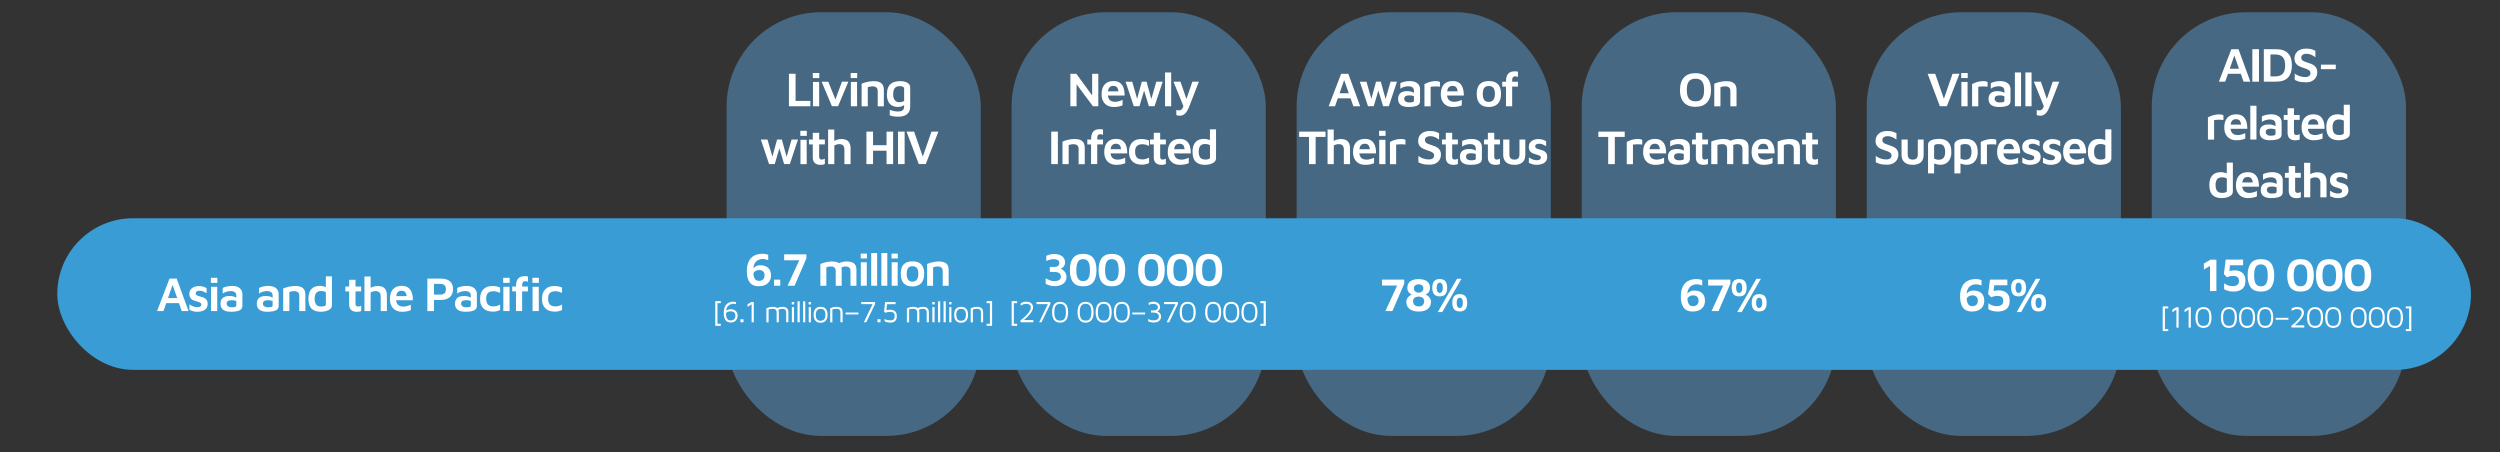 <?xml version="1.0" encoding="UTF-8"?>
<svg id="Layer_1" data-name="Layer 1" xmlns="http://www.w3.org/2000/svg" viewBox="0 0 821.11 148.53">
  <rect x="0" y="0" width="821.11" height="148.53" fill="#333333" stroke="none"/>
  <defs>
    <style>
      .cls-1 {
        fill: #399cd5;
      }

      .cls-2 {
        fill: #fff;
      }

      .cls-3 {
        fill: #466882;
      }
    </style>
  </defs>
  <rect class="cls-3" x="238.64" y="4.02" width="83.49" height="139.15" rx="31.02" ry="31.02"/>
  <rect class="cls-3" x="332.25" y="4.02" width="83.49" height="139.15" rx="31.02" ry="31.02"/>
  <rect class="cls-3" x="425.87" y="4.02" width="83.49" height="139.15" rx="31.02" ry="31.02"/>
  <rect class="cls-3" x="519.49" y="4.02" width="83.49" height="139.15" rx="31.02" ry="31.02"/>
  <rect class="cls-3" x="613.11" y="4.02" width="83.49" height="139.15" rx="31.02" ry="31.02"/>
  <rect class="cls-3" x="706.73" y="4.02" width="83.49" height="139.15" rx="31.02" ry="31.02"/>
  <rect class="cls-1" x="18.81" y="71.68" width="792.77" height="49.79" rx="24.89" ry="24.89"/>
  <g>
    <path class="cls-2" d="M51.59,102.16l4.09-10.66h2.35l3.9,10.66h-2.24l-3.48-9.92.96-.08-3.48,10h-2.09ZM53.75,99.56l.51-1.66h4.97l.18,1.66h-5.66Z"/>
    <path class="cls-2" d="M64.85,102.4c-.58,0-1.07-.06-1.47-.18-.4-.12-.79-.27-1.17-.44v-1.82c.25.16.5.31.78.46.27.14.56.26.88.34.31.09.65.13,1.01.13.43,0,.74-.08.95-.25s.31-.37.31-.6-.08-.4-.24-.52c-.16-.12-.37-.23-.62-.31-.25-.08-.53-.17-.81-.26-.27-.06-.54-.15-.81-.25s-.52-.25-.74-.43c-.22-.18-.4-.41-.54-.7-.13-.28-.2-.62-.2-1.03,0-.48.1-.88.29-1.21s.44-.6.75-.8c.31-.2.65-.35,1.02-.44.37-.09.74-.14,1.09-.14.61.02,1.1.09,1.47.22.37.12.72.28,1.05.47l.02,1.65c-.37-.2-.74-.39-1.09-.55s-.75-.25-1.2-.25c-.42,0-.74.07-.97.22-.23.14-.34.34-.34.6,0,.22.07.4.21.54s.32.25.54.32.47.15.73.22c.27.08.54.16.83.25.29.09.55.22.8.39.25.17.44.4.6.68.15.28.23.66.23,1.13-.01.62-.18,1.12-.5,1.49-.32.38-.74.65-1.25.82-.52.17-1.06.25-1.62.25Z"/>
    <path class="cls-2" d="M69.26,92.91v-1.66h2.12v1.66h-2.12ZM69.31,102.16v-7.97h2.03l.02,7.97h-2.05Z"/>
    <path class="cls-2" d="M75.83,102.4c-.45,0-.87-.04-1.28-.13-.4-.09-.77-.23-1.09-.42-.32-.2-.57-.47-.76-.81-.19-.35-.28-.78-.28-1.3s.11-1,.34-1.38.55-.67.98-.86c.43-.2.96-.29,1.59-.29.38,0,.74.03,1.07.1s.63.16.89.28c.27.12.49.25.66.38l.14,1.13c-.22-.15-.51-.27-.85-.36-.35-.09-.72-.14-1.13-.14-.57,0-.99.09-1.26.27-.28.18-.42.46-.42.85,0,.27.07.49.22.66.15.18.34.31.58.4s.48.14.73.14c.59,0,1.01-.04,1.27-.12s.39-.25.39-.52v-3.18c0-.52-.17-.9-.5-1.14-.33-.24-.79-.36-1.39-.36-.46,0-.93.08-1.41.23-.48.15-.87.35-1.17.6v-1.84c.29-.18.72-.34,1.29-.48s1.19-.21,1.85-.21c.28,0,.57.03.88.08.31.05.6.14.89.26s.54.28.78.49c.23.21.42.47.56.78s.21.69.21,1.14v3.82c0,.5-.16.89-.48,1.17s-.76.48-1.33.59c-.56.11-1.23.17-2,.17Z"/>
    <path class="cls-2" d="M87.75,102.4c-.45,0-.87-.04-1.28-.13-.4-.09-.77-.23-1.09-.42-.32-.2-.57-.47-.76-.81-.19-.35-.28-.78-.28-1.3s.11-1,.34-1.38.55-.67.98-.86c.43-.2.96-.29,1.59-.29.38,0,.74.03,1.07.1s.63.16.89.28c.27.12.49.25.66.38l.14,1.13c-.22-.15-.51-.27-.85-.36-.35-.09-.72-.14-1.13-.14-.57,0-.99.09-1.26.27-.28.18-.42.46-.42.85,0,.27.07.49.22.66.15.18.34.31.58.4s.48.14.73.14c.59,0,1.01-.04,1.27-.12s.39-.25.39-.52v-3.18c0-.52-.17-.9-.5-1.14-.33-.24-.79-.36-1.39-.36-.46,0-.93.08-1.41.23-.48.15-.87.35-1.17.6v-1.84c.29-.18.72-.34,1.29-.48s1.19-.21,1.85-.21c.28,0,.57.03.88.08.31.05.6.14.89.26s.54.28.78.49c.23.21.42.47.56.78s.21.69.21,1.14v3.82c0,.5-.16.89-.48,1.17s-.76.48-1.33.59c-.56.11-1.23.17-2,.17Z"/>
    <path class="cls-2" d="M92.99,94.78c.22-.11.49-.21.8-.32.31-.11.64-.2,1.01-.28s.73-.14,1.09-.19c.37-.05.72-.07,1.05-.07.75,0,1.37.1,1.86.29.5.2.87.51,1.12.93.25.42.38.97.38,1.65v5.37h-2.01v-5.02c0-.2-.03-.4-.08-.58-.05-.19-.14-.35-.27-.5-.13-.14-.3-.25-.53-.33s-.51-.12-.86-.12c-.27,0-.54.03-.81.08-.28.05-.51.12-.7.21v6.26h-2.03v-7.38Z"/>
    <path class="cls-2" d="M105.43,102.4c-.55,0-1.08-.06-1.58-.19s-.94-.35-1.33-.67c-.38-.32-.68-.76-.9-1.33-.22-.56-.33-1.28-.33-2.16,0-1.29.31-2.31.94-3.05.63-.75,1.58-1.12,2.86-1.12.18,0,.42.02.7.06.29.04.58.12.89.22.3.1.57.26.79.47l-.45.64v-4.5h2v9.51c0,.36-.1.68-.31.94-.21.27-.49.49-.84.66s-.74.31-1.17.39c-.43.08-.85.13-1.28.13ZM105.5,100.68c.44,0,.8-.05,1.09-.16s.44-.26.44-.46v-4.09c-.23-.14-.48-.24-.75-.3-.27-.06-.52-.1-.77-.1-.49,0-.89.09-1.21.26-.32.18-.56.45-.72.83-.16.38-.24.86-.24,1.45,0,.51.06.96.19,1.34.13.38.35.68.66.9.31.22.75.33,1.3.33Z"/>
    <path class="cls-2" d="M117.23,102.42c-.83,0-1.46-.21-1.9-.62s-.66-1-.66-1.78v-4.31h-1.25v-1.6h1.25v-2.22h2.09v2.22h1.87v1.6h-1.87v3.99c0,.33.06.58.19.74s.35.24.67.24c.17,0,.35-.03.54-.09.19-.06.34-.13.47-.21v1.76c-.21.11-.45.18-.7.22-.25.04-.49.06-.71.06Z"/>
    <path class="cls-2" d="M119.7,102.16v-11.34h2.03v4.68l-.75-.48c.43-.33.91-.6,1.45-.8s1.09-.3,1.63-.3c.61,0,1.13.1,1.58.3.45.2.8.53,1.05.98s.38,1.06.38,1.83v5.13h-2.03v-4.78c0-.6-.14-1.04-.42-1.33s-.71-.44-1.27-.44c-.29,0-.58.04-.86.13-.29.08-.54.19-.75.32l-.02,6.1h-2.01Z"/>
    <path class="cls-2" d="M132.05,102.4c-.8,0-1.5-.16-2.09-.49-.6-.32-1.06-.8-1.39-1.43-.33-.63-.5-1.38-.5-2.27,0-1.41.34-2.48,1.01-3.22.68-.74,1.63-1.11,2.85-1.11.88,0,1.59.19,2.13.58s.93.93,1.18,1.64c.25.71.37,1.55.36,2.53h-6.23l-.16-1.37h4.78l-.38.58c-.02-.84-.17-1.45-.44-1.81-.27-.37-.71-.55-1.3-.55-.36,0-.68.08-.95.25-.27.17-.48.44-.62.82s-.22.91-.22,1.58c0,.83.2,1.47.59,1.91.39.44,1,.66,1.81.66.33,0,.65-.03.95-.1.3-.07.58-.15.85-.25.26-.1.48-.19.66-.27v1.79c-.37.16-.8.29-1.27.39s-1.01.15-1.62.15Z"/>
    <path class="cls-2" d="M142.53,98.51v3.66h-2.17v-10.66h4.51c1.22,0,2.18.28,2.88.85.69.57,1.04,1.42,1.04,2.57s-.35,2.03-1.04,2.65c-.69.62-1.65.93-2.88.93h-2.33ZM142.53,96.76h2.06c.36,0,.67-.04.91-.14s.44-.22.58-.38c.14-.17.24-.35.3-.55s.09-.42.09-.66-.03-.47-.09-.69c-.06-.21-.16-.41-.3-.58-.14-.17-.33-.3-.58-.39-.25-.09-.55-.14-.91-.14h-2.06v3.51Z"/>
    <path class="cls-2" d="M152.85,102.4c-.45,0-.87-.04-1.28-.13-.4-.09-.77-.23-1.09-.42-.32-.2-.57-.47-.76-.81-.19-.35-.28-.78-.28-1.3s.11-1,.34-1.38.55-.67.98-.86c.43-.2.96-.29,1.59-.29.38,0,.74.03,1.07.1s.63.16.89.28c.27.12.49.25.66.38l.14,1.13c-.22-.15-.51-.27-.85-.36-.35-.09-.72-.14-1.13-.14-.57,0-.99.09-1.26.27-.28.18-.42.46-.42.85,0,.27.07.49.22.66.15.18.34.31.58.4s.48.14.73.14c.59,0,1.01-.04,1.27-.12s.39-.25.39-.52v-3.18c0-.52-.17-.9-.5-1.14-.33-.24-.79-.36-1.39-.36-.46,0-.93.08-1.41.23-.48.15-.87.35-1.17.6v-1.84c.29-.18.72-.34,1.29-.48s1.19-.21,1.85-.21c.28,0,.57.03.88.08.31.05.6.14.89.26s.54.28.78.49c.23.21.42.47.56.78s.21.69.21,1.14v3.82c0,.5-.16.89-.48,1.17s-.76.48-1.33.59c-.56.11-1.23.17-2,.17Z"/>
    <path class="cls-2" d="M161.75,102.34c-.53,0-1.04-.07-1.53-.22s-.93-.39-1.31-.72c-.38-.33-.69-.76-.91-1.28s-.33-1.16-.33-1.9.11-1.44.32-1.98c.21-.54.51-.99.88-1.33.37-.35.81-.6,1.3-.75s1.02-.23,1.57-.23c.43,0,.86.04,1.31.13.45.08.85.21,1.2.37v1.76c-.36-.16-.72-.29-1.09-.39-.36-.1-.74-.15-1.12-.15-.75,0-1.33.19-1.74.56s-.62.99-.62,1.84.19,1.52.57,1.95c.38.43,1,.64,1.88.64.39,0,.78-.06,1.15-.18s.7-.26.99-.41v1.77c-.37.18-.76.32-1.17.41-.4.09-.85.14-1.34.14Z"/>
    <path class="cls-2" d="M165.27,92.91v-1.66h2.12v1.66h-2.12ZM165.32,102.16v-7.97h2.03l.02,7.97h-2.05Z"/>
    <path class="cls-2" d="M169.47,102.16v-6.46h-1.23v-1.6h1.25v-.26c0-.54.06-1,.18-1.37.12-.37.27-.68.47-.92.2-.24.42-.42.67-.54.25-.12.51-.21.79-.25.28-.04.55-.06.83-.06.16,0,.33.01.51.03.18.02.34.05.46.1v1.79c-.1-.09-.2-.15-.31-.2-.11-.05-.26-.07-.44-.07-.15,0-.29.01-.43.04-.14.03-.26.09-.37.18-.11.09-.19.22-.25.39-.06.17-.09.4-.09.69v.46h1.88v1.6h-1.9v6.46h-2.03ZM174.87,92.91v-1.66h2.12v1.66h-2.12ZM174.92,102.16v-7.97h2.03l.02,7.97h-2.04Z"/>
    <path class="cls-2" d="M182.09,102.34c-.53,0-1.04-.07-1.53-.22s-.93-.39-1.31-.72c-.38-.33-.69-.76-.91-1.28s-.33-1.16-.33-1.9.11-1.44.32-1.98c.21-.54.51-.99.88-1.33.37-.35.81-.6,1.3-.75s1.02-.23,1.57-.23c.43,0,.86.04,1.31.13.45.08.85.21,1.2.37v1.76c-.36-.16-.72-.29-1.09-.39-.36-.1-.74-.15-1.12-.15-.75,0-1.33.19-1.74.56s-.62.99-.62,1.84.19,1.52.57,1.95c.38.43,1,.64,1.88.64.39,0,.78-.06,1.15-.18s.7-.26.99-.41v1.77c-.37.18-.76.32-1.17.41-.4.09-.85.14-1.34.14Z"/>
  </g>
  <g>
    <path class="cls-2" d="M249.19,94.02c-1.33,0-2.31-.42-2.95-1.26-.63-.84-.95-2.06-.95-3.66,0-1.03.12-1.89.36-2.58.24-.69.55-1.25.93-1.67s.79-.74,1.24-.95c.44-.21.88-.36,1.32-.43s.82-.12,1.14-.12c.45,0,.85.03,1.19.1.34.07.62.14.85.22v1.79c-.28-.11-.56-.21-.86-.28s-.63-.11-1.01-.11c-.29,0-.58.04-.87.12-.29.08-.57.21-.84.38-.26.17-.5.4-.7.68-.2.28-.36.62-.47,1.02-.11.4-.17.86-.17,1.4,0,.76.05,1.38.14,1.86.09.47.23.83.4,1.08.18.25.38.42.61.5.23.09.49.13.77.13.37,0,.67-.06.91-.18.23-.12.41-.27.54-.45.13-.18.22-.37.27-.58.05-.21.08-.39.08-.56,0-.58-.15-1.02-.46-1.32-.3-.3-.74-.45-1.29-.45-.38,0-.71.06-.99.19s-.51.29-.68.5c-.18.21-.3.44-.39.71l-.39-1.11c.06-.17.16-.35.3-.56.14-.21.32-.42.55-.62s.5-.37.81-.5.68-.19,1.09-.19c1.18.01,2.06.3,2.66.88.6.58.9,1.41.9,2.51,0,.47-.08.92-.24,1.34s-.41.79-.74,1.11c-.34.33-.76.58-1.26.77-.5.19-1.1.28-1.79.28Z"/>
    <path class="cls-2" d="M254.23,93.85v-2h2.04v2h-2.04Z"/>
    <path class="cls-2" d="M258.67,93.85l4.08-8.88.31.51h-5.51v-1.95h7.3v1.33l-3.88,8.99h-2.31Z"/>
    <path class="cls-2" d="M276.44,88.66v5.2h-1.95v-4.86c0-.2-.03-.38-.08-.56-.05-.18-.14-.34-.26-.48-.12-.14-.29-.25-.51-.33-.22-.08-.5-.12-.84-.12-.26,0-.51.03-.75.08-.24.05-.46.12-.64.2v6.07h-1.96v-7.15c.22-.1.47-.21.77-.31.3-.1.62-.19.97-.27.35-.08.7-.14,1.06-.19.36-.05.69-.07,1.01-.07.72,0,1.32.1,1.78.29.46.19.81.49,1.04.9.23.41.35.94.35,1.6ZM274.33,87.17c.33-.28.71-.51,1.13-.7s.87-.34,1.33-.44c.46-.1.91-.15,1.33-.15.72,0,1.32.1,1.78.29.46.19.81.49,1.04.9.23.41.35.94.35,1.6v5.2h-1.95v-4.86c0-.2-.03-.38-.08-.56-.05-.18-.14-.34-.26-.48-.12-.14-.29-.25-.51-.33-.22-.08-.5-.12-.83-.12-.26,0-.51.04-.75.11s-.46.18-.64.33l-1.93-.77Z"/>
    <path class="cls-2" d="M282.69,84.9v-1.61h2.06v1.61h-2.06ZM282.73,93.85v-7.72h1.96v7.72s-1.96,0-1.96,0Z"/>
    <path class="cls-2" d="M288.09,93.85h-1.95v-10.74h1.95v10.74Z"/>
    <path class="cls-2" d="M291.43,93.85h-1.95v-10.74h1.95v10.74Z"/>
    <path class="cls-2" d="M292.82,84.9v-1.61h2.06v1.61h-2.06ZM292.87,93.85v-7.72h1.96v7.72s-1.96,0-1.96,0Z"/>
    <path class="cls-2" d="M299.69,94.09c-1.28,0-2.24-.36-2.88-1.07-.64-.71-.96-1.74-.96-3.08,0-1.43.33-2.48.98-3.13.66-.65,1.6-.97,2.84-.97.87,0,1.59.15,2.17.46.58.3,1.01.76,1.29,1.37.28.61.42,1.37.42,2.27,0,1.34-.33,2.37-1,3.08-.67.71-1.62,1.07-2.87,1.07ZM299.69,92.48c.45,0,.82-.1,1.11-.31.28-.21.49-.5.63-.87.13-.38.2-.83.2-1.35,0-.59-.07-1.07-.21-1.44-.14-.37-.35-.64-.63-.82-.28-.18-.65-.26-1.09-.26s-.82.09-1.1.28c-.28.19-.48.46-.61.84s-.19.84-.19,1.41c0,.83.15,1.45.45,1.89.3.43.78.65,1.45.65Z"/>
    <path class="cls-2" d="M304.53,86.71c.22-.1.47-.21.77-.31.3-.1.62-.19.97-.27.35-.08.7-.14,1.06-.19.36-.05.69-.07,1.01-.07.72,0,1.32.1,1.8.29.48.19.84.49,1.08.9s.36.94.36,1.6v5.2h-1.95v-4.86c0-.2-.03-.38-.08-.56s-.14-.34-.26-.48c-.12-.14-.29-.25-.51-.33s-.5-.12-.84-.12c-.26,0-.52.03-.79.08-.27.05-.5.12-.68.2v6.07h-1.96v-7.15Z"/>
    <path class="cls-2" d="M234.93,107.02v-8.12h1.81v.68h-1.09v6.76h1.09v.68h-1.81Z"/>
    <path class="cls-2" d="M239.99,105.93c-.75,0-1.32-.26-1.7-.79s-.57-1.3-.57-2.34c0-.67.07-1.23.22-1.67.15-.45.34-.81.58-1.08.24-.27.5-.47.77-.61.27-.14.54-.23.8-.28.26-.05.48-.07.66-.07s.36.01.52.04.31.05.45.09v.67c-.13-.03-.26-.06-.41-.08s-.31-.04-.48-.04c-.11,0-.27.02-.46.06-.2.04-.4.11-.62.22-.22.11-.43.26-.63.47-.2.21-.36.47-.49.8-.13.33-.19.74-.19,1.24,0,.57.04,1.04.12,1.4.08.36.19.63.33.81.14.19.31.31.49.38.19.07.39.1.61.1.36,0,.65-.06.86-.19s.36-.28.46-.46.16-.36.19-.53c.03-.17.04-.31.04-.4,0-.45-.13-.8-.4-1.05-.27-.25-.65-.37-1.15-.37-.3,0-.56.04-.79.13s-.42.19-.57.29c-.15.11-.25.19-.31.25v-.8c.07-.04.15-.09.26-.16s.24-.12.38-.18c.15-.06.31-.11.48-.15.17-.04.36-.06.55-.06.7,0,1.25.19,1.66.56.41.38.61.89.61,1.54,0,.26-.04.52-.12.79s-.21.51-.39.73c-.18.22-.41.4-.7.54-.29.13-.64.2-1.06.2Z"/>
    <path class="cls-2" d="M243.2,105.85v-1h1v1h-1Z"/>
    <path class="cls-2" d="M246.86,105.85v-5.92l-1.33.88v-.85l1.23-.78h.82v6.67h-.72Z"/>
    <path class="cls-2" d="M255.8,102.6v3.25h-.72v-3.25c0-.12-.01-.25-.04-.38s-.09-.26-.17-.38c-.09-.12-.22-.22-.4-.3-.18-.08-.42-.11-.72-.11-.21,0-.42.02-.64.05-.22.03-.44.08-.67.15v4.23h-.72v-4.59c.16-.08.33-.15.5-.21s.34-.12.52-.16c.18-.04.36-.07.54-.09.18-.02.37-.03.55-.03.49,0,.87.07,1.16.21.29.14.5.35.62.62s.19.6.19.99ZM254.85,101.47c.22-.17.44-.3.67-.4.23-.1.46-.17.71-.22.24-.05.49-.07.73-.07.49,0,.87.07,1.16.21.29.14.5.35.62.62s.2.6.2.99v3.25h-.72v-3.25c0-.12-.01-.25-.04-.38-.03-.13-.09-.26-.17-.38-.09-.12-.22-.22-.4-.3-.18-.08-.42-.11-.72-.11-.21,0-.42.03-.64.09-.22.06-.44.16-.67.31l-.72-.36Z"/>
    <path class="cls-2" d="M260.04,99.98v-.79h.8v.79h-.8ZM260.08,105.85v-4.99h.72v4.99h-.72Z"/>
    <path class="cls-2" d="M262.66,105.85h-.72v-6.89h.72v6.89Z"/>
    <path class="cls-2" d="M264.48,105.85h-.72v-6.89h.72v6.89Z"/>
    <path class="cls-2" d="M265.58,99.98v-.79h.8v.79h-.8ZM265.62,105.85v-4.99h.72v4.99h-.72Z"/>
    <path class="cls-2" d="M269.53,106.01c-.78,0-1.36-.23-1.73-.7-.38-.46-.57-1.11-.57-1.94s.2-1.52.59-1.95c.4-.43.96-.65,1.69-.65.54,0,.98.11,1.32.33.34.22.59.52.75.91.16.39.24.84.24,1.36,0,.82-.2,1.46-.59,1.93s-.96.7-1.7.7ZM269.52,105.35c.41,0,.72-.09.95-.27.23-.18.39-.41.49-.71.1-.3.14-.63.14-1,0-.39-.05-.73-.15-1.02-.1-.29-.26-.51-.49-.67-.23-.16-.54-.24-.94-.24s-.71.09-.94.26c-.23.17-.39.41-.49.7s-.15.62-.15.98c0,.59.12,1.06.35,1.43s.64.54,1.22.54Z"/>
    <path class="cls-2" d="M272.67,101.27c.16-.08.33-.15.5-.21s.34-.12.52-.16c.18-.04.36-.07.54-.09.18-.02.37-.03.55-.03.49,0,.87.07,1.16.21.29.14.5.35.62.62s.19.6.19.99v3.25h-.72v-3.25c0-.12-.01-.25-.04-.38s-.09-.26-.17-.38c-.09-.12-.22-.22-.4-.3-.18-.08-.42-.11-.72-.11-.21,0-.42.02-.64.05-.22.03-.44.08-.67.15v4.23h-.72v-4.59Z"/>
    <path class="cls-2" d="M277.75,103.27v-.62h4.2v.62h-4.2Z"/>
    <path class="cls-2" d="M283.72,105.85l2.99-6.18.07.23h-3.92v-.72h4.55v.67l-2.89,6h-.8Z"/>
    <path class="cls-2" d="M288.2,105.85v-1h1v1h-1Z"/>
    <path class="cls-2" d="M292.44,105.93c-.45,0-.83-.04-1.14-.12-.31-.08-.57-.18-.77-.29v-.75c.09.05.22.12.38.19s.37.14.62.19c.25.05.53.08.86.08s.61-.04.81-.13c.2-.09.34-.21.43-.35.09-.14.15-.3.18-.46.03-.16.04-.32.04-.47,0-.42-.07-.73-.21-.92s-.33-.33-.55-.38c-.22-.06-.46-.09-.7-.09-.35,0-.65.03-.88.08s-.46.13-.69.24l-.45-.46.34-3.08h3.43v.71h-2.81l-.19,2.15-.71.12c.25-.15.56-.27.92-.35.36-.08.72-.12,1.09-.12.24,0,.48.03.73.09.25.06.48.17.69.32.21.15.38.36.5.64.13.28.19.63.19,1.08s-.06.8-.19,1.08c-.13.28-.29.49-.5.64-.21.15-.44.25-.69.32-.25.06-.5.09-.73.09Z"/>
    <path class="cls-2" d="M301.95,102.6v3.25h-.72v-3.25c0-.12-.01-.25-.04-.38s-.09-.26-.17-.38c-.09-.12-.22-.22-.4-.3-.18-.08-.42-.11-.72-.11-.21,0-.42.02-.64.05-.22.03-.44.08-.67.15v4.23h-.72v-4.59c.16-.08.33-.15.5-.21s.34-.12.52-.16c.18-.04.36-.07.54-.09.18-.02.37-.03.55-.03.49,0,.87.07,1.16.21.29.14.5.35.62.62s.19.6.19.99ZM301,101.47c.22-.17.44-.3.67-.4.23-.1.46-.17.71-.22.24-.05.49-.07.73-.07.49,0,.87.07,1.16.21.29.14.5.35.62.62s.2.6.2.99v3.25h-.72v-3.25c0-.12-.01-.25-.04-.38-.03-.13-.09-.26-.17-.38-.09-.12-.22-.22-.4-.3-.18-.08-.42-.11-.72-.11-.21,0-.42.03-.64.09-.22.06-.44.16-.67.31l-.72-.36Z"/>
    <path class="cls-2" d="M306.19,99.98v-.79h.8v.79h-.8ZM306.23,105.85v-4.99h.72v4.99h-.72Z"/>
    <path class="cls-2" d="M308.81,105.85h-.72v-6.89h.72v6.89Z"/>
    <path class="cls-2" d="M310.63,105.85h-.72v-6.89h.72v6.89Z"/>
    <path class="cls-2" d="M311.73,99.98v-.79h.8v.79h-.8ZM311.77,105.85v-4.99h.72v4.99h-.72Z"/>
    <path class="cls-2" d="M315.68,106.01c-.78,0-1.36-.23-1.73-.7-.38-.46-.57-1.11-.57-1.94s.2-1.52.59-1.95c.4-.43.96-.65,1.69-.65.54,0,.98.11,1.32.33.34.22.59.52.75.91.16.39.24.84.24,1.36,0,.82-.2,1.46-.59,1.93s-.96.7-1.7.7ZM315.67,105.35c.41,0,.72-.09.95-.27.23-.18.39-.41.49-.71.1-.3.14-.63.14-1,0-.39-.05-.73-.15-1.02-.1-.29-.26-.51-.49-.67-.23-.16-.54-.24-.94-.24s-.71.09-.94.26c-.23.17-.39.41-.49.7s-.15.62-.15.98c0,.59.12,1.06.35,1.43s.64.54,1.22.54Z"/>
    <path class="cls-2" d="M318.82,101.27c.16-.08.33-.15.5-.21s.34-.12.52-.16c.18-.04.36-.07.54-.09.18-.02.37-.03.55-.03.49,0,.87.07,1.16.21.29.14.5.35.62.62s.19.6.19.99v3.25h-.72v-3.25c0-.12-.01-.25-.04-.38s-.09-.26-.17-.38c-.09-.12-.22-.22-.4-.3-.18-.08-.42-.11-.72-.11-.21,0-.42.02-.64.05-.22.03-.44.08-.67.15v4.23h-.72v-4.59Z"/>
    <path class="cls-2" d="M324.05,107.02v-.68h1.08v-6.76h-1.08v-.68h1.8v8.12h-1.8Z"/>
  </g>
  <g>
    <path class="cls-2" d="M346.37,93.98c-.57,0-1.1-.08-1.58-.22-.49-.15-.94-.33-1.35-.53v-1.84c.41.24.85.45,1.31.64.46.19.96.29,1.51.29.69,0,1.23-.12,1.61-.37.38-.25.57-.61.57-1.08s-.18-.87-.53-1.14-.92-.42-1.72-.42h-1.39v-1.64h1.44c.58,0,1.01-.12,1.28-.35.28-.23.42-.53.42-.9,0-.31-.08-.56-.24-.75-.16-.19-.38-.33-.67-.42-.29-.09-.62-.13-1.01-.13s-.76.05-1.13.14c-.37.09-.78.25-1.24.46v-1.69c.36-.18.76-.32,1.2-.44.44-.12.9-.18,1.38-.18.53,0,1.01.06,1.45.19s.82.31,1.14.55c.32.24.57.54.74.88s.26.74.26,1.18c0,.32-.06.6-.17.85-.11.25-.25.46-.42.63-.17.17-.33.31-.49.41-.16.1-.29.16-.39.18.16.03.34.11.56.25s.43.31.64.53c.21.22.39.49.53.8.14.31.22.67.22,1.08,0,.5-.1.93-.29,1.31-.2.38-.47.69-.82.95s-.76.45-1.24.59c-.47.13-1,.2-1.58.2Z"/>
    <path class="cls-2" d="M355.75,94.04c-1.49,0-2.58-.44-3.29-1.33-.71-.89-1.07-2.22-1.07-3.99s.36-3.11,1.07-4c.71-.89,1.81-1.34,3.29-1.34s2.6.45,3.31,1.34c.71.89,1.07,2.23,1.07,4s-.36,3.1-1.07,3.99c-.71.89-1.82,1.33-3.31,1.33ZM355.75,92.31c.27,0,.54-.04.8-.12.27-.08.51-.25.73-.49s.39-.6.52-1.08c.13-.48.19-1.11.19-1.9s-.07-1.43-.19-1.9c-.13-.47-.3-.83-.52-1.08-.22-.24-.46-.41-.73-.5-.27-.09-.54-.13-.8-.13s-.53.04-.8.13c-.26.09-.5.25-.72.5-.22.24-.39.6-.52,1.08-.13.47-.19,1.11-.19,1.9s.06,1.42.19,1.9.3.84.52,1.08c.22.24.46.41.72.49.26.08.53.12.8.12Z"/>
    <path class="cls-2" d="M365.19,94.04c-1.49,0-2.58-.44-3.29-1.33-.71-.89-1.07-2.22-1.07-3.99s.36-3.11,1.07-4c.71-.89,1.81-1.34,3.29-1.34s2.6.45,3.31,1.34c.71.89,1.07,2.23,1.07,4s-.36,3.1-1.07,3.99c-.71.89-1.82,1.33-3.31,1.33ZM365.19,92.31c.27,0,.54-.04.8-.12.27-.08.51-.25.73-.49s.39-.6.52-1.08c.13-.48.19-1.11.19-1.9s-.07-1.43-.19-1.9c-.13-.47-.3-.83-.52-1.08-.22-.24-.46-.41-.73-.5-.27-.09-.54-.13-.8-.13s-.53.04-.8.13c-.26.09-.5.25-.72.5-.22.24-.39.6-.52,1.08-.13.47-.19,1.11-.19,1.9s.06,1.42.19,1.9.3.84.52,1.08c.22.24.46.41.72.49.26.08.53.12.8.12Z"/>
    <path class="cls-2" d="M378.18,94.04c-1.49,0-2.58-.44-3.29-1.33-.71-.89-1.07-2.22-1.07-3.99s.36-3.11,1.07-4c.71-.89,1.81-1.34,3.29-1.34s2.6.45,3.31,1.34c.71.89,1.07,2.23,1.07,4s-.36,3.1-1.07,3.99c-.71.89-1.82,1.33-3.31,1.33ZM378.18,92.31c.27,0,.54-.04.8-.12.27-.08.51-.25.73-.49s.39-.6.52-1.08c.13-.48.19-1.11.19-1.9s-.07-1.43-.19-1.9c-.13-.47-.3-.83-.52-1.08-.22-.24-.46-.41-.73-.5-.27-.09-.54-.13-.8-.13s-.53.04-.8.13c-.26.09-.5.25-.72.5-.22.24-.39.6-.52,1.08-.13.47-.19,1.11-.19,1.9s.06,1.42.19,1.9.3.84.52,1.08c.22.24.46.41.72.49.26.08.53.12.8.12Z"/>
    <path class="cls-2" d="M387.62,94.04c-1.49,0-2.58-.44-3.29-1.33-.71-.89-1.07-2.22-1.07-3.99s.36-3.11,1.07-4c.71-.89,1.81-1.34,3.29-1.34s2.6.45,3.31,1.34c.71.89,1.07,2.23,1.07,4s-.36,3.1-1.07,3.99c-.71.89-1.82,1.33-3.31,1.33ZM387.62,92.31c.27,0,.54-.04.8-.12.27-.08.51-.25.73-.49s.39-.6.52-1.08c.13-.48.19-1.11.19-1.9s-.07-1.43-.19-1.9c-.13-.47-.3-.83-.52-1.08-.22-.24-.46-.41-.73-.5-.27-.09-.54-.13-.8-.13s-.53.04-.8.13c-.26.09-.5.25-.72.5-.22.24-.39.6-.52,1.08-.13.47-.19,1.11-.19,1.9s.06,1.42.19,1.9.3.84.52,1.08c.22.24.46.41.72.49.26.08.53.12.8.12Z"/>
    <path class="cls-2" d="M397.06,94.04c-1.49,0-2.58-.44-3.29-1.33-.71-.89-1.07-2.22-1.07-3.99s.36-3.11,1.07-4c.71-.89,1.81-1.34,3.29-1.34s2.6.45,3.31,1.34c.71.89,1.07,2.23,1.07,4s-.36,3.1-1.07,3.99c-.71.89-1.82,1.33-3.31,1.33ZM397.06,92.31c.27,0,.54-.04.8-.12.27-.08.51-.25.73-.49s.39-.6.52-1.08c.13-.48.19-1.11.19-1.9s-.07-1.43-.19-1.9c-.13-.47-.3-.83-.52-1.08-.22-.24-.46-.41-.73-.5-.27-.09-.54-.13-.8-.13s-.53.04-.8.13c-.26.09-.5.25-.72.5-.22.24-.39.6-.52,1.08-.13.47-.19,1.11-.19,1.9s.06,1.42.19,1.9.3.84.52,1.08c.22.24.46.41.72.49.26.08.53.12.8.12Z"/>
    <path class="cls-2" d="M332.27,107.02v-8.12h1.81v.68h-1.09v6.76h1.09v.68h-1.81Z"/>
    <path class="cls-2" d="M335.18,105.85v-.63c.23-.17.49-.37.79-.62.3-.25.6-.52.9-.82.3-.3.58-.61.84-.93s.46-.64.62-.96.24-.63.24-.92c0-.18-.04-.36-.12-.54s-.23-.33-.46-.45-.56-.18-.99-.18c-.4,0-.75.07-1.04.2-.3.13-.53.26-.71.38v-.79c.21-.13.47-.25.78-.36.3-.1.65-.15,1.04-.15.55,0,.98.09,1.31.28.33.19.56.42.71.71.14.29.21.58.21.89s-.08.61-.22.94c-.15.33-.35.65-.59.98-.24.33-.51.64-.81.95-.29.31-.59.59-.88.85-.29.26-.56.49-.8.69l-.21-.25h3.61v.72h-4.21Z"/>
    <path class="cls-2" d="M341.28,105.85l2.99-6.18.07.23h-3.92v-.72h4.55v.67l-2.89,6h-.8Z"/>
    <path class="cls-2" d="M348.19,105.97c-.87,0-1.52-.29-1.97-.86s-.67-1.43-.67-2.56.22-1.99.67-2.56,1.1-.86,1.97-.86,1.53.29,1.97.86c.44.57.66,1.43.66,2.56s-.22,1.99-.66,2.56c-.44.57-1.1.86-1.97.86ZM348.19,105.31c.22,0,.44-.03.67-.09.23-.06.43-.18.62-.37.19-.19.34-.46.45-.83.11-.37.17-.86.17-1.47s-.06-1.1-.17-1.47c-.11-.37-.26-.64-.45-.83-.19-.18-.39-.31-.62-.37-.23-.06-.45-.1-.67-.1s-.44.03-.67.1-.43.19-.62.37c-.19.18-.34.46-.45.83-.11.37-.17.86-.17,1.47s.06,1.1.17,1.47c.11.37.26.64.45.83.19.19.39.31.62.37.23.06.45.09.67.09Z"/>
    <path class="cls-2" d="M356.55,105.97c-.87,0-1.52-.29-1.97-.86s-.67-1.43-.67-2.56.22-1.99.67-2.56,1.1-.86,1.97-.86,1.53.29,1.97.86c.44.57.66,1.43.66,2.56s-.22,1.99-.66,2.56c-.44.57-1.1.86-1.97.86ZM356.55,105.31c.22,0,.44-.03.67-.09.23-.06.43-.18.62-.37.19-.19.34-.46.45-.83.11-.37.17-.86.17-1.47s-.06-1.1-.17-1.47c-.11-.37-.26-.64-.45-.83-.19-.18-.39-.31-.62-.37-.23-.06-.45-.1-.67-.1s-.44.03-.67.1-.43.19-.62.37c-.19.18-.34.46-.45.83-.11.37-.17.86-.17,1.47s.06,1.1.17,1.47c.11.37.26.64.45.83.19.19.39.31.62.37.23.06.45.09.67.09Z"/>
    <path class="cls-2" d="M362.51,105.97c-.87,0-1.52-.29-1.97-.86s-.67-1.43-.67-2.56.22-1.99.67-2.56,1.1-.86,1.97-.86,1.53.29,1.97.86c.44.57.66,1.43.66,2.56s-.22,1.99-.66,2.56c-.44.57-1.1.86-1.97.86ZM362.51,105.31c.22,0,.44-.03.67-.09.23-.06.43-.18.62-.37.19-.19.34-.46.45-.83.11-.37.17-.86.17-1.47s-.06-1.1-.17-1.47c-.11-.37-.26-.64-.45-.83-.19-.18-.39-.31-.62-.37-.23-.06-.45-.1-.67-.1s-.44.03-.67.1-.43.19-.62.37c-.19.18-.34.46-.45.83-.11.37-.17.86-.17,1.47s.06,1.1.17,1.47c.11.37.26.64.45.83.19.19.39.31.62.37.23.06.45.09.67.09Z"/>
    <path class="cls-2" d="M368.47,105.97c-.87,0-1.52-.29-1.97-.86s-.67-1.43-.67-2.56.22-1.99.67-2.56,1.1-.86,1.97-.86,1.53.29,1.97.86c.44.57.66,1.43.66,2.56s-.22,1.99-.66,2.56c-.44.57-1.1.86-1.97.86ZM368.47,105.31c.22,0,.44-.03.67-.09.23-.06.43-.18.62-.37.19-.19.34-.46.45-.83.11-.37.17-.86.17-1.47s-.06-1.1-.17-1.47c-.11-.37-.26-.64-.45-.83-.19-.18-.39-.31-.62-.37-.23-.06-.45-.1-.67-.1s-.44.03-.67.1-.43.19-.62.37c-.19.18-.34.46-.45.83-.11.37-.17.86-.17,1.47s.06,1.1.17,1.47c.11.37.26.64.45.83.19.19.39.31.62.37.23.06.45.09.67.09Z"/>
    <path class="cls-2" d="M371.89,103.27v-.62h4.2v.62h-4.2Z"/>
    <path class="cls-2" d="M378.89,105.93c-.37,0-.7-.04-1-.12s-.56-.18-.79-.29v-.74c.21.11.45.21.74.3.28.09.6.14.96.14.59,0,1.05-.11,1.36-.33.31-.22.47-.54.47-.95s-.16-.73-.48-.95c-.32-.22-.78-.33-1.39-.33h-.73v-.69h.76c.49,0,.86-.09,1.12-.28.26-.18.38-.45.38-.79,0-.23-.06-.43-.18-.59-.12-.16-.3-.28-.53-.37-.24-.08-.53-.12-.87-.12-.3,0-.57.04-.81.11-.24.07-.45.15-.63.24v-.73c.2-.09.43-.17.68-.24.25-.07.53-.1.84-.1.41,0,.76.05,1.04.15.28.1.51.24.68.42s.3.37.38.58c.08.21.12.43.12.65,0,.25-.04.46-.13.63-.09.17-.19.31-.3.42s-.26.21-.43.3c.24.13.44.26.6.4s.3.31.42.53c.12.22.18.48.18.78,0,.24-.04.48-.13.71-.09.23-.23.45-.42.64s-.45.35-.76.46-.7.17-1.15.17Z"/>
    <path class="cls-2" d="M383.19,105.85l2.99-6.18.07.23h-3.92v-.72h4.55v.67l-2.89,6h-.8Z"/>
    <path class="cls-2" d="M390.1,105.97c-.87,0-1.52-.29-1.97-.86s-.67-1.43-.67-2.56.22-1.99.67-2.56,1.1-.86,1.97-.86,1.53.29,1.97.86c.44.57.66,1.43.66,2.56s-.22,1.99-.66,2.56c-.44.57-1.1.86-1.97.86ZM390.1,105.31c.22,0,.44-.03.67-.09.23-.06.43-.18.62-.37.19-.19.34-.46.45-.83.11-.37.17-.86.17-1.47s-.06-1.1-.17-1.47c-.11-.37-.26-.64-.45-.83-.19-.18-.39-.31-.62-.37-.23-.06-.45-.1-.67-.1s-.44.03-.67.1-.43.19-.62.37c-.19.18-.34.46-.45.83-.11.37-.17.86-.17,1.47s.06,1.1.17,1.47c.11.37.26.64.45.83.19.19.39.31.62.37.23.06.45.09.67.09Z"/>
    <path class="cls-2" d="M398.46,105.97c-.87,0-1.52-.29-1.97-.86s-.67-1.43-.67-2.56.22-1.99.67-2.56,1.1-.86,1.97-.86,1.53.29,1.97.86c.44.57.66,1.43.66,2.56s-.22,1.99-.66,2.56c-.44.57-1.1.86-1.97.86ZM398.46,105.31c.22,0,.44-.03.67-.09.23-.06.43-.18.62-.37.19-.19.34-.46.45-.83.11-.37.17-.86.17-1.47s-.06-1.1-.17-1.47c-.11-.37-.26-.64-.45-.83-.19-.18-.39-.31-.62-.37-.23-.06-.45-.1-.67-.1s-.44.03-.67.1-.43.19-.62.37c-.19.18-.34.46-.45.83-.11.37-.17.86-.17,1.47s.06,1.1.17,1.47c.11.37.26.64.45.83.19.19.39.31.62.37.23.06.45.09.67.09Z"/>
    <path class="cls-2" d="M404.42,105.97c-.87,0-1.52-.29-1.97-.86s-.67-1.43-.67-2.56.22-1.99.67-2.56,1.1-.86,1.97-.86,1.53.29,1.97.86c.44.57.66,1.43.66,2.56s-.22,1.99-.66,2.56c-.44.57-1.1.86-1.97.86ZM404.42,105.31c.22,0,.44-.03.67-.09.23-.06.43-.18.62-.37.19-.19.34-.46.45-.83.11-.37.17-.86.17-1.47s-.06-1.1-.17-1.47c-.11-.37-.26-.64-.45-.83-.19-.18-.39-.31-.62-.37-.23-.06-.45-.1-.67-.1s-.44.03-.67.1-.43.19-.62.37c-.19.18-.34.46-.45.83-.11.37-.17.86-.17,1.47s.06,1.1.17,1.47c.11.37.26.64.45.83.19.19.39.31.62.37.23.06.45.09.67.09Z"/>
    <path class="cls-2" d="M410.38,105.97c-.87,0-1.52-.29-1.97-.86s-.67-1.43-.67-2.56.22-1.99.67-2.56,1.1-.86,1.97-.86,1.53.29,1.97.86c.44.57.66,1.43.66,2.56s-.22,1.99-.66,2.56c-.44.57-1.1.86-1.97.86ZM410.38,105.31c.22,0,.44-.03.67-.09.23-.06.43-.18.62-.37.19-.19.34-.46.45-.83.11-.37.17-.86.17-1.47s-.06-1.1-.17-1.47c-.11-.37-.26-.64-.45-.83-.19-.18-.39-.31-.62-.37-.23-.06-.45-.1-.67-.1s-.44.03-.67.1-.43.19-.62.37c-.19.18-.34.46-.45.83-.11.37-.17.86-.17,1.47s.06,1.1.17,1.47c.11.37.26.64.45.83.19.19.39.31.62.37.23.06.45.09.67.09Z"/>
    <path class="cls-2" d="M413.95,107.02v-.68h1.08v-6.76h-1.08v-.68h1.8v8.12h-1.8Z"/>
  </g>
  <g>
    <path class="cls-2" d="M455.03,102.16l4.08-8.88.31.51h-5.51v-1.95h7.3v1.33l-3.88,8.99h-2.31Z"/>
    <path class="cls-2" d="M465.94,102.33c-.7,0-1.31-.08-1.82-.25s-.93-.39-1.25-.67c-.33-.28-.57-.61-.73-.99-.16-.38-.24-.78-.24-1.21,0-.39.07-.73.2-1.01.13-.28.3-.52.5-.72.2-.2.39-.35.59-.47.2-.12.36-.2.48-.25-.09-.04-.22-.12-.38-.22-.16-.11-.32-.25-.49-.43-.17-.17-.3-.39-.41-.65-.11-.26-.16-.56-.16-.91,0-.57.13-1.07.39-1.5.26-.43.66-.77,1.21-1.01s1.25-.36,2.12-.36,1.57.12,2.12.36.95.58,1.21,1.01c.26.43.39.93.39,1.5,0,.35-.05.66-.15.92-.1.26-.24.48-.4.65-.17.17-.33.31-.48.41-.15.1-.28.18-.39.23.13.05.3.14.49.25.19.12.38.28.57.47.19.2.35.44.49.72.13.28.2.62.2,1.01,0,.43-.08.84-.24,1.21-.16.38-.4.71-.73.99-.32.28-.74.51-1.25.67s-1.12.25-1.82.25ZM465.94,100.65c.39,0,.71-.06.95-.19s.43-.28.55-.46c.12-.19.21-.37.26-.56.05-.19.08-.36.08-.52,0-.28-.07-.53-.21-.76-.14-.23-.35-.41-.62-.54s-.61-.2-1.01-.2-.74.07-1.01.2-.48.31-.62.54c-.14.23-.21.48-.21.76,0,.15.03.33.08.52.05.19.14.38.27.56.13.19.31.34.56.46s.55.19.94.19ZM465.94,96.13c.28,0,.54-.06.77-.17s.43-.27.57-.48.22-.46.22-.76-.08-.56-.22-.76c-.15-.2-.34-.34-.58-.44-.24-.1-.49-.15-.76-.15s-.52.05-.76.15c-.24.1-.43.25-.58.44-.15.2-.22.45-.22.76s.07.55.22.76.33.37.57.48.5.17.77.17Z"/>
    <path class="cls-2" d="M472.87,97.35c-.85,0-1.46-.24-1.86-.72s-.59-1.19-.59-2.13.2-1.65.59-2.13,1.01-.72,1.86-.72,1.46.24,1.86.72c.39.48.59,1.19.59,2.13s-.2,1.65-.59,2.13c-.39.48-1.01.72-1.86.72ZM472.87,96.21c.13,0,.28-.04.43-.12.15-.08.29-.25.4-.49.11-.24.17-.61.17-1.09s-.06-.85-.17-1.08c-.11-.24-.25-.4-.4-.48-.16-.08-.3-.12-.43-.12s-.28.04-.43.12c-.16.08-.29.24-.4.48-.11.24-.17.6-.17,1.08s.06.85.17,1.09c.11.24.25.4.4.49.15.08.3.12.43.12ZM472.24,102.5l6.3-10.94h1.47l-6.3,10.94h-1.47ZM479.45,102.3c-.85,0-1.46-.24-1.86-.72-.39-.48-.59-1.19-.59-2.13s.2-1.65.59-2.13c.39-.48,1.01-.72,1.86-.72s1.46.24,1.86.72c.39.48.59,1.19.59,2.13s-.2,1.65-.59,2.13c-.39.48-1.01.72-1.86.72ZM479.45,101.16c.13,0,.28-.04.43-.12.16-.08.29-.24.4-.49.11-.24.17-.61.17-1.09s-.06-.85-.17-1.08c-.11-.24-.25-.4-.4-.48-.15-.08-.3-.12-.43-.12s-.28.04-.43.12c-.15.08-.29.24-.4.48-.11.24-.17.6-.17,1.08s.06.85.17,1.09c.11.24.25.41.4.49.15.08.3.12.43.12Z"/>
  </g>
  <g>
    <path class="cls-2" d="M555.95,102.33c-1.33,0-2.31-.42-2.95-1.26-.63-.84-.95-2.06-.95-3.66,0-1.03.12-1.89.36-2.58.24-.69.55-1.25.93-1.67s.79-.74,1.24-.95c.44-.21.88-.36,1.32-.43s.82-.12,1.14-.12c.45,0,.85.03,1.19.1.34.07.62.14.85.22v1.79c-.28-.11-.56-.21-.86-.28s-.63-.11-1.01-.11c-.29,0-.58.04-.87.12-.29.08-.57.21-.84.38-.26.17-.5.4-.7.68-.2.28-.36.62-.47,1.02-.11.4-.17.86-.17,1.4,0,.76.05,1.38.14,1.86.09.47.23.83.4,1.08.18.25.38.42.61.5.23.09.49.13.77.13.37,0,.67-.06.91-.18.23-.12.41-.27.54-.45.13-.18.22-.37.27-.58.05-.21.08-.39.08-.56,0-.58-.15-1.02-.46-1.32-.3-.3-.74-.45-1.29-.45-.38,0-.71.06-.99.19s-.51.29-.68.5c-.18.21-.3.44-.39.71l-.39-1.11c.06-.17.16-.35.3-.56.14-.21.32-.42.55-.62s.5-.37.81-.5.68-.19,1.09-.19c1.18.01,2.06.3,2.66.88.6.58.9,1.41.9,2.51,0,.47-.08.92-.24,1.34s-.41.79-.74,1.11c-.34.33-.76.58-1.26.77-.5.19-1.1.28-1.79.28Z"/>
    <path class="cls-2" d="M562.15,102.16l4.08-8.88.31.51h-5.51v-1.95h7.3v1.33l-3.88,8.99h-2.31Z"/>
    <path class="cls-2" d="M571.22,97.35c-.85,0-1.46-.24-1.86-.72s-.59-1.19-.59-2.13.2-1.65.59-2.13,1.01-.72,1.86-.72,1.46.24,1.86.72c.39.48.59,1.19.59,2.13s-.2,1.65-.59,2.13c-.39.48-1.01.72-1.86.72ZM571.22,96.21c.13,0,.28-.04.43-.12.15-.08.29-.25.4-.49.11-.24.17-.61.17-1.09s-.06-.85-.17-1.08c-.11-.24-.25-.4-.4-.48-.16-.08-.3-.12-.43-.12s-.28.04-.43.12c-.16.08-.29.24-.4.48-.11.24-.17.6-.17,1.08s.06.85.17,1.09c.11.24.25.4.4.49.15.08.3.12.43.12ZM570.58,102.5l6.3-10.94h1.47l-6.3,10.94h-1.47ZM577.79,102.3c-.85,0-1.46-.24-1.86-.72-.39-.48-.59-1.19-.59-2.13s.2-1.65.59-2.13c.39-.48,1.01-.72,1.86-.72s1.46.24,1.86.72c.39.48.59,1.19.59,2.13s-.2,1.65-.59,2.13c-.39.48-1.01.72-1.86.72ZM577.79,101.16c.13,0,.28-.04.43-.12.16-.08.29-.24.4-.49.11-.24.17-.61.17-1.09s-.06-.85-.17-1.08c-.11-.24-.25-.4-.4-.48-.15-.08-.3-.12-.43-.12s-.28.04-.43.12c-.15.08-.29.24-.4.48-.11.24-.17.6-.17,1.08s.06.85.17,1.09c.11.24.25.41.4.49.15.08.3.12.43.12Z"/>
  </g>
  <g>
    <path class="cls-2" d="M647.68,102.33c-1.33,0-2.31-.42-2.95-1.26-.63-.84-.95-2.06-.95-3.66,0-1.03.12-1.89.36-2.58.24-.69.55-1.25.93-1.67s.79-.74,1.24-.95c.44-.21.88-.36,1.32-.43s.82-.12,1.14-.12c.45,0,.85.03,1.19.1.34.07.62.14.85.22v1.79c-.28-.11-.56-.21-.86-.28s-.63-.11-1.01-.11c-.29,0-.58.04-.87.12-.29.08-.57.21-.84.38-.26.17-.5.4-.7.68-.2.28-.36.62-.47,1.02-.11.4-.17.86-.17,1.4,0,.76.05,1.38.14,1.86.09.47.23.83.4,1.08.18.25.38.42.61.5.23.09.49.13.77.13.37,0,.67-.06.91-.18.23-.12.41-.27.54-.45.13-.18.22-.37.27-.58.05-.21.08-.39.08-.56,0-.58-.15-1.02-.46-1.32-.3-.3-.74-.45-1.29-.45-.38,0-.71.06-.99.19s-.51.29-.68.5c-.18.21-.3.44-.39.71l-.39-1.11c.06-.17.16-.35.3-.56.14-.21.32-.42.55-.62s.5-.37.81-.5.68-.19,1.09-.19c1.18.01,2.06.3,2.66.88.6.58.9,1.41.9,2.51,0,.47-.08.92-.24,1.34s-.41.79-.74,1.11c-.34.33-.76.58-1.26.77-.5.19-1.1.28-1.79.28Z"/>
    <path class="cls-2" d="M656.12,102.33c-.68,0-1.28-.08-1.81-.24-.53-.16-.94-.34-1.24-.53v-2c.17.16.38.31.66.46.27.15.59.28.96.39.37.1.76.15,1.18.15.38,0,.7-.05.97-.14.26-.09.48-.22.64-.37.16-.15.29-.33.36-.53s.12-.41.12-.63c0-.46-.09-.82-.26-1.06-.17-.24-.4-.41-.69-.5-.28-.09-.59-.14-.92-.14-.38,0-.72.03-1.02.09-.3.06-.54.13-.73.21s-.3.13-.36.16l-.99-1.08.6-4.73h5.71v1.86h-4.3l-.36,2.99-1.5-.32c.41-.34.91-.59,1.49-.76.58-.16,1.23-.25,1.94-.25.43,0,.86.06,1.28.18.42.12.79.31,1.13.57.33.26.6.61.8,1.04.2.43.29.97.29,1.61,0,.71-.11,1.3-.33,1.76-.22.46-.52.83-.91,1.09-.38.26-.81.45-1.28.56-.47.11-.95.16-1.44.16Z"/>
    <path class="cls-2" d="M662.99,97.35c-.85,0-1.46-.24-1.86-.72s-.59-1.19-.59-2.13.2-1.65.59-2.13,1.01-.72,1.86-.72,1.46.24,1.86.72c.39.48.59,1.19.59,2.13s-.2,1.65-.59,2.13c-.39.48-1.01.72-1.86.72ZM662.99,96.21c.13,0,.28-.04.43-.12.15-.08.29-.25.4-.49.11-.24.17-.61.17-1.09s-.06-.85-.17-1.08c-.11-.24-.25-.4-.4-.48-.16-.08-.3-.12-.43-.12s-.28.04-.43.12c-.16.08-.29.24-.4.48-.11.24-.17.6-.17,1.08s.06.85.17,1.09c.11.24.25.4.4.49.15.08.3.12.43.12ZM662.36,102.5l6.3-10.94h1.47l-6.3,10.94h-1.47ZM669.57,102.3c-.85,0-1.46-.24-1.86-.72-.39-.48-.59-1.19-.59-2.13s.2-1.65.59-2.13c.39-.48,1.01-.72,1.86-.72s1.46.24,1.86.72c.39.48.59,1.19.59,2.13s-.2,1.65-.59,2.13c-.39.48-1.01.72-1.86.72ZM669.57,101.16c.13,0,.28-.04.43-.12.16-.08.29-.24.4-.49.11-.24.17-.61.17-1.09s-.06-.85-.17-1.08c-.11-.24-.25-.4-.4-.48-.15-.08-.3-.12-.43-.12s-.28.04-.43.12c-.15.08-.29.24-.4.48-.11.24-.17.6-.17,1.08s.06.85.17,1.09c.11.24.25.41.4.49.15.08.3.12.43.12Z"/>
  </g>
  <g>
    <path class="cls-2" d="M725.86,95.59v-8.26l-2.01,1.19v-1.96l2.18-1.28h1.93v10.32h-2.1Z"/>
    <path class="cls-2" d="M733.55,95.76c-.68,0-1.28-.08-1.81-.24-.53-.16-.94-.34-1.24-.53v-2c.17.16.38.31.66.46.27.15.59.28.96.39.37.1.76.15,1.18.15.38,0,.7-.05.97-.14.26-.09.48-.22.64-.37.16-.15.29-.33.36-.53s.12-.41.12-.63c0-.46-.09-.82-.26-1.06-.17-.24-.4-.41-.69-.5-.28-.09-.59-.14-.92-.14-.38,0-.72.03-1.02.09-.3.06-.54.13-.73.21s-.3.13-.36.16l-.99-1.08.6-4.73h5.71v1.86h-4.3l-.36,2.99-1.5-.32c.41-.34.91-.59,1.49-.76.58-.16,1.23-.25,1.94-.25.43,0,.86.06,1.28.18.42.12.79.31,1.13.57.33.26.6.61.8,1.04.2.43.29.97.29,1.61,0,.71-.11,1.3-.33,1.76-.22.46-.52.83-.91,1.09-.38.26-.81.45-1.28.56-.47.11-.95.16-1.44.16Z"/>
    <path class="cls-2" d="M742.58,95.77c-1.49,0-2.58-.44-3.29-1.33-.71-.89-1.07-2.22-1.07-3.99s.36-3.11,1.07-4c.71-.89,1.81-1.34,3.29-1.34s2.6.45,3.31,1.34c.71.89,1.07,2.23,1.07,4s-.36,3.1-1.07,3.99c-.71.89-1.82,1.33-3.31,1.33ZM742.58,94.04c.27,0,.54-.04.8-.12.27-.08.51-.25.73-.49s.39-.6.52-1.08c.13-.48.19-1.11.19-1.9s-.07-1.43-.19-1.9c-.13-.47-.3-.83-.52-1.08-.22-.24-.46-.41-.73-.5-.27-.09-.54-.13-.8-.13s-.53.04-.8.13c-.26.09-.5.25-.72.5-.22.24-.39.6-.52,1.08-.13.47-.19,1.11-.19,1.9s.06,1.42.19,1.9.3.84.52,1.08c.22.24.46.41.72.49.26.08.53.12.8.12Z"/>
    <path class="cls-2" d="M755.58,95.77c-1.49,0-2.58-.44-3.29-1.33-.71-.89-1.07-2.22-1.07-3.99s.36-3.11,1.07-4c.71-.89,1.81-1.34,3.29-1.34s2.6.45,3.31,1.34c.71.89,1.07,2.23,1.07,4s-.36,3.1-1.07,3.99c-.71.89-1.82,1.33-3.31,1.33ZM755.58,94.04c.27,0,.54-.04.8-.12.27-.08.51-.25.73-.49s.39-.6.52-1.08c.13-.48.19-1.11.19-1.9s-.07-1.43-.19-1.9c-.13-.47-.3-.83-.52-1.08-.22-.24-.46-.41-.73-.5-.27-.09-.54-.13-.8-.13s-.53.04-.8.13c-.26.09-.5.25-.72.5-.22.24-.39.6-.52,1.08-.13.47-.19,1.11-.19,1.9s.06,1.42.19,1.9.3.84.52,1.08c.22.24.46.41.72.49.26.08.53.12.8.12Z"/>
    <path class="cls-2" d="M765.02,95.77c-1.49,0-2.58-.44-3.29-1.33-.71-.89-1.07-2.22-1.07-3.99s.36-3.11,1.07-4c.71-.89,1.81-1.34,3.29-1.34s2.6.45,3.31,1.34c.71.89,1.07,2.23,1.07,4s-.36,3.1-1.07,3.99c-.71.89-1.82,1.33-3.31,1.33ZM765.02,94.04c.27,0,.54-.04.8-.12.27-.08.51-.25.73-.49s.39-.6.52-1.08c.13-.48.19-1.11.19-1.9s-.07-1.43-.19-1.9c-.13-.47-.3-.83-.52-1.08-.22-.24-.46-.41-.73-.5-.27-.09-.54-.13-.8-.13s-.53.04-.8.13c-.26.09-.5.25-.72.5-.22.24-.39.6-.52,1.08-.13.47-.19,1.11-.19,1.9s.06,1.42.19,1.9.3.84.52,1.08c.22.24.46.41.72.49.26.08.53.12.8.12Z"/>
    <path class="cls-2" d="M774.45,95.77c-1.49,0-2.58-.44-3.29-1.33-.71-.89-1.07-2.22-1.07-3.99s.36-3.11,1.07-4c.71-.89,1.81-1.34,3.29-1.34s2.6.45,3.31,1.34c.71.89,1.07,2.23,1.07,4s-.36,3.1-1.07,3.99c-.71.89-1.82,1.33-3.31,1.33ZM774.45,94.04c.27,0,.54-.04.8-.12.27-.08.51-.25.73-.49s.39-.6.52-1.08c.13-.48.19-1.11.19-1.9s-.07-1.43-.19-1.9c-.13-.47-.3-.83-.52-1.08-.22-.24-.46-.41-.73-.5-.27-.09-.54-.13-.8-.13s-.53.04-.8.13c-.26.09-.5.25-.72.5-.22.24-.39.6-.52,1.08-.13.47-.19,1.11-.19,1.9s.06,1.42.19,1.9.3.84.52,1.08c.22.24.46.41.72.49.26.08.53.12.8.12Z"/>
    <path class="cls-2" d="M710.33,108.75v-8.12h1.81v.68h-1.09v6.76h1.09v.68h-1.81Z"/>
    <path class="cls-2" d="M714.83,107.59v-5.92l-1.33.88v-.85l1.23-.78h.82v6.67h-.72Z"/>
    <path class="cls-2" d="M718.84,107.59v-5.92l-1.33.88v-.85l1.23-.78h.82v6.67h-.72Z"/>
    <path class="cls-2" d="M723.72,107.7c-.87,0-1.52-.29-1.97-.86s-.67-1.43-.67-2.56.22-1.99.67-2.56,1.1-.86,1.97-.86,1.53.29,1.97.86c.44.57.66,1.43.66,2.56s-.22,1.99-.66,2.56c-.44.57-1.1.86-1.97.86ZM723.72,107.04c.22,0,.44-.03.67-.09.23-.06.43-.18.62-.37.19-.19.34-.46.45-.83.11-.37.17-.86.17-1.47s-.06-1.1-.17-1.47c-.11-.37-.26-.64-.45-.83-.19-.18-.39-.31-.62-.37-.23-.06-.45-.1-.67-.1s-.44.03-.67.1-.43.19-.62.37c-.19.18-.34.46-.45.83-.11.37-.17.86-.17,1.47s.06,1.1.17,1.47c.11.37.26.64.45.83.19.19.39.31.62.37.23.06.45.09.67.09Z"/>
    <path class="cls-2" d="M732.08,107.7c-.87,0-1.52-.29-1.97-.86s-.67-1.43-.67-2.56.22-1.99.67-2.56,1.1-.86,1.97-.86,1.53.29,1.97.86c.44.57.66,1.43.66,2.56s-.22,1.99-.66,2.56c-.44.57-1.1.86-1.97.86ZM732.08,107.04c.22,0,.44-.03.67-.09.23-.06.43-.18.62-.37.19-.19.34-.46.45-.83.11-.37.17-.86.17-1.47s-.06-1.1-.17-1.47c-.11-.37-.26-.64-.45-.83-.19-.18-.39-.31-.62-.37-.23-.06-.45-.1-.67-.1s-.44.03-.67.1-.43.19-.62.37c-.19.18-.34.46-.45.83-.11.37-.17.86-.17,1.47s.06,1.1.17,1.47c.11.37.26.64.45.83.19.19.39.31.62.37.23.06.45.09.67.09Z"/>
    <path class="cls-2" d="M738.04,107.7c-.87,0-1.52-.29-1.97-.86s-.67-1.43-.67-2.56.22-1.99.67-2.56,1.1-.86,1.97-.86,1.53.29,1.97.86c.44.57.66,1.43.66,2.56s-.22,1.99-.66,2.56c-.44.57-1.1.86-1.97.86ZM738.04,107.04c.22,0,.44-.03.67-.09.23-.06.43-.18.62-.37.19-.19.34-.46.45-.83.11-.37.17-.86.17-1.47s-.06-1.1-.17-1.47c-.11-.37-.26-.64-.45-.83-.19-.18-.39-.31-.62-.37-.23-.06-.45-.1-.67-.1s-.44.03-.67.1-.43.19-.62.37c-.19.18-.34.46-.45.83-.11.37-.17.86-.17,1.47s.06,1.1.17,1.47c.11.37.26.64.45.83.19.19.39.31.62.37.23.06.45.09.67.09Z"/>
    <path class="cls-2" d="M744,107.7c-.87,0-1.52-.29-1.97-.86s-.67-1.43-.67-2.56.22-1.99.67-2.56,1.1-.86,1.97-.86,1.53.29,1.97.86c.44.57.66,1.43.66,2.56s-.22,1.99-.66,2.56c-.44.57-1.1.86-1.97.86ZM744,107.04c.22,0,.44-.03.67-.09.23-.06.43-.18.62-.37.19-.19.34-.46.45-.83.11-.37.17-.86.17-1.47s-.06-1.1-.17-1.47c-.11-.37-.26-.64-.45-.83-.19-.18-.39-.31-.62-.37-.23-.06-.45-.1-.67-.1s-.44.03-.67.1-.43.19-.62.37c-.19.18-.34.46-.45.83-.11.37-.17.86-.17,1.47s.06,1.1.17,1.47c.11.37.26.64.45.83.19.19.39.31.62.37.23.06.45.09.67.09Z"/>
    <path class="cls-2" d="M747.42,105.01v-.62h4.2v.62h-4.2Z"/>
    <path class="cls-2" d="M752.6,107.59v-.63c.23-.17.49-.37.79-.62.3-.25.6-.52.9-.82.3-.3.58-.61.84-.93s.46-.64.62-.96.24-.63.24-.92c0-.18-.04-.36-.12-.54s-.23-.33-.46-.45-.56-.18-.99-.18c-.4,0-.75.07-1.04.2-.3.13-.53.26-.71.38v-.79c.21-.13.47-.25.78-.36.3-.1.65-.15,1.04-.15.55,0,.98.09,1.31.28.33.19.56.42.71.71.14.29.21.58.21.89s-.08.61-.22.94c-.15.33-.35.65-.59.98-.24.33-.51.64-.81.95-.29.31-.59.59-.88.85-.29.26-.56.49-.8.69l-.21-.25h3.61v.72h-4.21Z"/>
    <path class="cls-2" d="M760.37,107.7c-.87,0-1.52-.29-1.97-.86s-.67-1.43-.67-2.56.22-1.99.67-2.56,1.1-.86,1.97-.86,1.53.29,1.97.86c.44.57.66,1.43.66,2.56s-.22,1.99-.66,2.56c-.44.57-1.1.86-1.97.86ZM760.37,107.04c.22,0,.44-.03.67-.09.23-.06.43-.18.62-.37.19-.19.34-.46.45-.83.11-.37.17-.86.17-1.47s-.06-1.1-.17-1.47c-.11-.37-.26-.64-.45-.83-.19-.18-.39-.31-.62-.37-.23-.06-.45-.1-.67-.1s-.44.03-.67.1-.43.19-.62.37c-.19.18-.34.46-.45.83-.11.37-.17.86-.17,1.47s.06,1.1.17,1.47c.11.37.26.64.45.83.19.19.39.31.62.37.23.06.45.09.67.09Z"/>
    <path class="cls-2" d="M766.33,107.7c-.87,0-1.52-.29-1.97-.86s-.67-1.43-.67-2.56.22-1.99.67-2.56,1.1-.86,1.97-.86,1.53.29,1.97.86c.44.57.66,1.43.66,2.56s-.22,1.99-.66,2.56c-.44.57-1.1.86-1.97.86ZM766.33,107.04c.22,0,.44-.03.67-.09.23-.06.43-.18.62-.37.19-.19.34-.46.45-.83.11-.37.17-.86.17-1.47s-.06-1.1-.17-1.47c-.11-.37-.26-.64-.45-.83-.19-.18-.39-.31-.62-.37-.23-.06-.45-.1-.67-.1s-.44.03-.67.1-.43.19-.62.37c-.19.18-.34.46-.45.83-.11.37-.17.86-.17,1.47s.06,1.1.17,1.47c.11.37.26.64.45.83.19.19.39.31.62.37.23.06.45.09.67.09Z"/>
    <path class="cls-2" d="M774.69,107.7c-.87,0-1.52-.29-1.97-.86s-.67-1.43-.67-2.56.22-1.99.67-2.56,1.1-.86,1.97-.86,1.53.29,1.97.86c.44.57.66,1.43.66,2.56s-.22,1.99-.66,2.56c-.44.57-1.1.86-1.97.86ZM774.69,107.04c.22,0,.44-.03.67-.09.23-.06.43-.18.62-.37.19-.19.34-.46.45-.83.11-.37.17-.86.17-1.47s-.06-1.1-.17-1.47c-.11-.37-.26-.64-.45-.83-.19-.18-.39-.31-.62-.37-.23-.06-.45-.1-.67-.1s-.44.03-.67.1-.43.19-.62.37c-.19.18-.34.46-.45.83-.11.37-.17.86-.17,1.47s.06,1.1.17,1.47c.11.37.26.64.45.83.19.19.39.31.62.37.23.06.45.09.67.09Z"/>
    <path class="cls-2" d="M780.65,107.7c-.87,0-1.52-.29-1.97-.86s-.67-1.43-.67-2.56.22-1.99.67-2.56,1.1-.86,1.97-.86,1.53.29,1.97.86c.44.57.66,1.43.66,2.56s-.22,1.99-.66,2.56c-.44.57-1.1.86-1.97.86ZM780.65,107.04c.22,0,.44-.03.67-.09.23-.06.43-.18.62-.37.19-.19.34-.46.45-.83.11-.37.17-.86.17-1.47s-.06-1.1-.17-1.47c-.11-.37-.26-.64-.45-.83-.19-.18-.39-.31-.62-.37-.23-.06-.45-.1-.67-.1s-.44.03-.67.1-.43.19-.62.37c-.19.18-.34.46-.45.83-.11.37-.17.86-.17,1.47s.06,1.1.17,1.47c.11.37.26.64.45.83.19.19.39.31.62.37.23.06.45.09.67.09Z"/>
    <path class="cls-2" d="M786.61,107.7c-.87,0-1.52-.29-1.97-.86s-.67-1.43-.67-2.56.22-1.99.67-2.56,1.1-.86,1.97-.86,1.53.29,1.97.86c.44.57.66,1.43.66,2.56s-.22,1.99-.66,2.56c-.44.57-1.1.86-1.97.86ZM786.61,107.04c.22,0,.44-.03.67-.09.23-.06.43-.18.62-.37.19-.19.34-.46.45-.83.11-.37.17-.86.17-1.47s-.06-1.1-.17-1.47c-.11-.37-.26-.64-.45-.83-.19-.18-.39-.31-.62-.37-.23-.06-.45-.1-.67-.1s-.44.03-.67.1-.43.19-.62.37c-.19.18-.34.46-.45.83-.11.37-.17.86-.17,1.47s.06,1.1.17,1.47c.11.37.26.64.45.83.19.19.39.31.62.37.23.06.45.09.67.09Z"/>
    <path class="cls-2" d="M790.18,108.75v-.68h1.08v-6.76h-1.08v-.68h1.8v8.12h-1.8Z"/>
  </g>
  <g>
    <path class="cls-2" d="M259.12,34.9v-10.67h2.18v8.91h4.86v1.76h-7.04Z"/>
    <path class="cls-2" d="M266.96,25.63v-1.66h2.13v1.66h-2.13ZM267.01,34.9v-7.98h2.03l.02,7.98h-2.05Z"/>
    <path class="cls-2" d="M273.24,34.9l-3.38-8.06h2.18l2.61,6.46-.5.03,2.38-6.5h2.11l-3.38,8.06h-2.03Z"/>
    <path class="cls-2" d="M279.41,25.63v-1.66h2.13v1.66h-2.13ZM279.46,34.9v-7.98h2.03l.02,7.98h-2.05Z"/>
    <path class="cls-2" d="M282.98,27.51c.22-.11.49-.21.8-.32s.65-.2,1.01-.28.73-.14,1.1-.19c.37-.05.72-.07,1.05-.07.75,0,1.37.1,1.86.3.5.2.87.51,1.12.93.25.42.38.97.38,1.66v5.38h-2.02v-5.02c0-.2-.03-.4-.08-.58-.05-.19-.14-.35-.27-.5-.13-.14-.3-.26-.53-.34-.22-.08-.51-.12-.86-.12-.27,0-.54.03-.82.08-.28.05-.51.12-.7.21v6.27h-2.03v-7.39Z"/>
    <path class="cls-2" d="M294.88,35.14c-.76-.02-1.4-.19-1.94-.5s-.94-.76-1.22-1.35c-.28-.59-.42-1.32-.42-2.18s.11-1.65.34-2.23c.22-.58.54-1.03.94-1.36s.87-.55,1.41-.68c.54-.13,1.11-.19,1.72-.19s1.19.08,1.67.24c.49.16.87.39,1.15.7.28.31.42.7.42,1.18v6.3c0,.49-.08.94-.24,1.34-.16.4-.4.74-.73,1.03s-.73.51-1.22.66c-.49.15-1.08.23-1.76.23-.63,0-1.18-.05-1.65-.14-.47-.1-.84-.2-1.12-.32v-1.81c.16.06.38.14.66.23.28.09.6.17.95.23.35.06.7.1,1.06.1.57,0,.99-.07,1.29-.22.29-.15.49-.35.6-.59.11-.25.16-.51.16-.8v-1.26l.46.35c-.18.2-.4.38-.66.54-.26.15-.55.28-.86.37-.32.09-.65.14-1,.14ZM295.32,33.57c.29,0,.57-.03.86-.1.28-.07.54-.17.78-.31v-3.97c0-.26-.07-.45-.2-.57-.13-.12-.31-.21-.53-.26-.22-.05-.46-.07-.71-.07-.57,0-1.01.12-1.32.35s-.54.56-.66.98-.19.88-.19,1.39c0,.78.17,1.4.51,1.86.34.46.83.7,1.47.7Z"/>
    <path class="cls-2" d="M252.59,53.9l-2.69-8.06h2.18l1.92,6.7-.62.06,1.84-6.77h1.57l1.81,6.58h-.5l1.89-6.58h2.11l-2.69,8.06h-1.86l-1.76-5.76.35.1-1.68,5.66h-1.87Z"/>
    <path class="cls-2" d="M262.86,44.63v-1.66h2.13v1.66h-2.13ZM262.91,53.9v-7.98h2.03l.02,7.98h-2.05Z"/>
    <path class="cls-2" d="M269.51,54.15c-.83,0-1.47-.21-1.9-.62-.44-.41-.66-1-.66-1.78v-4.32h-1.25v-1.6h1.25v-2.22h2.1v2.22h1.87v1.6h-1.87v4c0,.33.06.58.19.74.13.16.35.24.67.24.17,0,.35-.03.54-.09s.34-.13.47-.22v1.76c-.21.11-.45.18-.7.22-.25.04-.49.06-.71.06Z"/>
    <path class="cls-2" d="M271.99,53.9v-11.36h2.03v4.69l-.75-.48c.43-.33.91-.6,1.46-.8.54-.2,1.09-.3,1.63-.3.61,0,1.14.1,1.58.3.45.2.8.53,1.05.98.25.45.38,1.06.38,1.83v5.14h-2.03v-4.78c0-.6-.14-1.04-.42-1.34-.28-.29-.71-.44-1.27-.44-.29,0-.58.04-.86.13-.29.08-.54.19-.75.32l-.02,6.11h-2.02Z"/>
    <path class="cls-2" d="M284.57,53.9v-10.67h2.18v4.46h4.43v-4.46h2.16v10.67h-2.16v-4.4h-4.43v4.4h-2.18Z"/>
    <path class="cls-2" d="M294.94,53.9v-10.67h2.18v10.67h-2.18Z"/>
    <path class="cls-2" d="M301.77,53.9l-4.02-10.67h2.48l3.22,9.26h-.72l3.2-9.25,2.29-.02-4.16,10.67h-2.29Z"/>
  </g>
  <g>
    <path class="cls-2" d="M351.56,34.9v-10.67h1.95l5.82,7.97-.62,1.28v-9.25h2.02v10.67h-1.76l-5.97-8,.59-.98v8.98h-2.03Z"/>
    <path class="cls-2" d="M365.8,35.14c-.8,0-1.5-.16-2.1-.49-.6-.33-1.06-.8-1.39-1.43-.33-.63-.5-1.39-.5-2.27,0-1.41.34-2.48,1.02-3.22.68-.74,1.63-1.11,2.86-1.11.89,0,1.6.19,2.14.58.54.38.93.93,1.18,1.64.25.71.37,1.55.36,2.54h-6.24l-.16-1.38h4.78l-.38.58c-.02-.84-.17-1.45-.44-1.82-.27-.37-.71-.55-1.3-.55-.36,0-.68.08-.95.25-.27.17-.48.44-.62.82-.14.38-.22.91-.22,1.58,0,.83.2,1.47.59,1.91s1,.66,1.81.66c.33,0,.65-.04.95-.1.3-.07.59-.15.85-.25.26-.1.48-.19.66-.27v1.79c-.37.16-.8.29-1.27.39s-1.02.15-1.62.15Z"/>
    <path class="cls-2" d="M372.38,34.9l-2.69-8.06h2.18l1.92,6.7-.62.06,1.84-6.77h1.57l1.81,6.58h-.5l1.89-6.58h2.11l-2.69,8.06h-1.86l-1.76-5.76.35.1-1.68,5.66h-1.87Z"/>
    <path class="cls-2" d="M384.67,34.9h-2.02v-11.1h2.02v11.1Z"/>
    <path class="cls-2" d="M387.61,38.02c-.23,0-.46-.02-.68-.06-.22-.04-.41-.1-.57-.18v-1.68c.15.05.29.09.43.12.14.03.28.04.43.04.3,0,.55-.07.75-.22.2-.14.38-.37.52-.68.14-.31.26-.7.34-1.17l.03,1.09-3.44-8.45h2.3l2.08,6.02h-.24l2.06-6.02h2.14l-3.25,8.38c-.28.71-.58,1.27-.9,1.68-.32.41-.65.69-1,.86-.35.17-.69.26-1.03.26Z"/>
    <path class="cls-2" d="M345.27,53.9v-10.67h2.18v10.67h-2.18Z"/>
    <path class="cls-2" d="M348.96,46.51c.22-.11.49-.21.8-.32s.65-.2,1.01-.28.73-.14,1.1-.19c.37-.05.72-.07,1.05-.07.75,0,1.37.1,1.86.3.5.2.87.51,1.12.93.25.42.38.97.38,1.66v5.38h-2.02v-5.02c0-.2-.03-.4-.08-.58-.05-.19-.14-.35-.27-.5-.13-.14-.3-.26-.53-.34-.22-.08-.51-.12-.86-.12-.27,0-.54.03-.82.08-.28.05-.51.12-.7.21v6.27h-2.03v-7.39Z"/>
    <path class="cls-2" d="M358.35,53.9v-6.46h-1.23v-1.6h1.25v-.26c0-.54.06-1,.18-1.38.12-.37.27-.68.47-.92s.42-.42.67-.54c.25-.12.51-.21.79-.25.28-.04.55-.06.83-.06.16,0,.33.01.51.03.18.02.34.05.46.1v1.79c-.1-.09-.2-.15-.31-.2-.11-.05-.26-.07-.44-.07-.15,0-.29.01-.43.04-.14.03-.26.09-.37.18-.11.09-.19.22-.25.39-.06.17-.09.4-.09.69v.46h1.89v1.6h-1.9v6.46h-2.03Z"/>
    <path class="cls-2" d="M366.67,54.14c-.8,0-1.5-.16-2.1-.49-.6-.33-1.06-.8-1.39-1.43-.33-.63-.5-1.39-.5-2.27,0-1.41.34-2.48,1.02-3.22.68-.74,1.63-1.11,2.86-1.11.89,0,1.6.19,2.14.58.54.38.93.93,1.18,1.64.25.71.37,1.55.36,2.54h-6.24l-.16-1.38h4.78l-.38.58c-.02-.84-.17-1.45-.44-1.82-.27-.37-.71-.55-1.3-.55-.36,0-.68.08-.95.25-.27.17-.48.44-.62.82-.14.38-.22.91-.22,1.58,0,.83.2,1.47.59,1.91s1,.66,1.81.66c.33,0,.65-.04.95-.1.3-.07.59-.15.85-.25.26-.1.48-.19.66-.27v1.79c-.37.16-.8.29-1.27.39s-1.02.15-1.62.15Z"/>
    <path class="cls-2" d="M374.9,54.07c-.53,0-1.05-.07-1.54-.22-.49-.15-.93-.39-1.31-.72-.38-.33-.69-.76-.91-1.28-.22-.52-.34-1.16-.34-1.9s.11-1.44.32-1.98c.21-.54.51-.99.88-1.34.37-.35.81-.6,1.3-.75.5-.15,1.02-.23,1.58-.23.43,0,.86.04,1.31.13s.85.21,1.2.37v1.76c-.36-.16-.73-.29-1.09-.39-.36-.1-.74-.15-1.12-.15-.75,0-1.33.19-1.74.56-.42.37-.62.99-.62,1.84s.19,1.53.57,1.95c.38.43,1,.64,1.88.64.39,0,.78-.06,1.15-.18.37-.12.7-.26.99-.41v1.78c-.37.18-.76.32-1.17.41s-.85.14-1.34.14Z"/>
    <path class="cls-2" d="M381.51,54.15c-.83,0-1.47-.21-1.9-.62-.44-.41-.66-1-.66-1.78v-4.32h-1.25v-1.6h1.25v-2.22h2.1v2.22h1.87v1.6h-1.87v4c0,.33.06.58.19.74.13.16.35.24.67.24.17,0,.35-.03.54-.09s.34-.13.47-.22v1.76c-.21.11-.45.18-.7.22-.25.04-.49.06-.71.06Z"/>
    <path class="cls-2" d="M387.54,54.14c-.8,0-1.5-.16-2.1-.49-.6-.33-1.06-.8-1.39-1.43-.33-.63-.5-1.39-.5-2.27,0-1.41.34-2.48,1.02-3.22.68-.74,1.63-1.11,2.86-1.11.89,0,1.6.19,2.14.58.54.38.93.93,1.18,1.64.25.71.37,1.55.36,2.54h-6.24l-.16-1.38h4.78l-.38.58c-.02-.84-.17-1.45-.44-1.82-.27-.37-.71-.55-1.3-.55-.36,0-.68.08-.95.25-.27.17-.48.44-.62.82-.14.38-.22.91-.22,1.58,0,.83.2,1.47.59,1.91s1,.66,1.81.66c.33,0,.65-.04.95-.1.3-.07.59-.15.85-.25.26-.1.48-.19.66-.27v1.79c-.37.16-.8.29-1.27.39s-1.02.15-1.62.15Z"/>
    <path class="cls-2" d="M395.81,54.14c-.55,0-1.08-.06-1.58-.19-.5-.13-.94-.35-1.33-.67s-.69-.76-.9-1.33-.33-1.29-.33-2.16c0-1.29.31-2.31.94-3.06.63-.75,1.58-1.12,2.86-1.12.18,0,.42.02.7.06.29.04.58.11.89.22s.57.26.79.47l-.45.64v-4.51h2v9.52c0,.36-.1.68-.31.94s-.49.49-.84.66c-.35.18-.74.31-1.17.39-.43.08-.85.13-1.28.13ZM395.87,52.41c.44,0,.8-.05,1.1-.16.29-.11.44-.26.44-.46v-4.1c-.23-.14-.49-.24-.75-.3-.27-.06-.52-.1-.77-.1-.49,0-.9.09-1.22.26-.32.18-.56.45-.72.83-.16.38-.24.86-.24,1.45,0,.51.06.96.19,1.34s.35.69.66.9c.31.22.75.33,1.3.33Z"/>
  </g>
  <g>
    <path class="cls-2" d="M436.39,34.9l4.1-10.67h2.35l3.9,10.67h-2.24l-3.49-9.94.96-.08-3.49,10.02h-2.1ZM438.55,32.29l.51-1.66h4.98l.18,1.66h-5.66Z"/>
    <path class="cls-2" d="M449.32,34.9l-2.69-8.06h2.18l1.92,6.7-.62.06,1.84-6.77h1.57l1.81,6.58h-.5l1.89-6.58h2.11l-2.69,8.06h-1.86l-1.76-5.76.35.1-1.68,5.66h-1.87Z"/>
    <path class="cls-2" d="M462.6,35.14c-.45,0-.88-.04-1.28-.13-.41-.09-.77-.23-1.09-.42-.32-.2-.57-.47-.76-.82s-.28-.78-.28-1.3.11-1.01.34-1.38c.22-.38.55-.67.98-.86s.96-.3,1.59-.3c.38,0,.74.03,1.07.1.33.07.63.16.9.28s.49.25.66.38l.14,1.14c-.22-.15-.51-.27-.86-.36s-.72-.14-1.13-.14c-.57,0-.99.09-1.26.27-.28.18-.42.46-.42.85,0,.27.07.49.22.66s.34.31.58.4c.23.09.48.14.74.14.59,0,1.01-.04,1.27-.12s.39-.25.39-.52v-3.18c0-.52-.17-.9-.5-1.14-.33-.24-.79-.36-1.39-.36-.46,0-.93.08-1.41.23-.48.15-.87.35-1.17.6v-1.84c.29-.18.72-.34,1.3-.48.58-.14,1.2-.21,1.86-.21.28,0,.57.03.88.08.31.05.61.14.89.26.28.12.54.28.78.49s.42.47.56.78.21.7.21,1.14v3.82c0,.5-.16.89-.48,1.18-.32.28-.76.48-1.33.59-.57.11-1.23.17-2,.17Z"/>
    <path class="cls-2" d="M467.85,34.9v-7.28c.15-.1.41-.22.79-.38.38-.16.82-.3,1.32-.42.5-.12,1.01-.18,1.52-.18.38,0,.69.03.92.09s.41.13.54.22v1.54c-.21-.03-.46-.06-.73-.08-.27-.02-.55-.03-.83-.02-.28,0-.56.02-.82.04-.26.02-.49.05-.68.08v6.42h-2.03Z"/>
    <path class="cls-2" d="M477.21,35.14c-.8,0-1.5-.16-2.1-.49-.6-.33-1.06-.8-1.39-1.43-.33-.63-.5-1.39-.5-2.27,0-1.41.34-2.48,1.02-3.22.68-.74,1.63-1.11,2.86-1.11.89,0,1.6.19,2.14.58.54.38.93.93,1.18,1.64.25.71.37,1.55.36,2.54h-6.24l-.16-1.38h4.78l-.38.58c-.02-.84-.17-1.45-.44-1.82-.27-.37-.71-.55-1.3-.55-.36,0-.68.08-.95.25-.27.17-.48.44-.62.82-.14.38-.22.91-.22,1.58,0,.83.2,1.47.59,1.91s1,.66,1.81.66c.33,0,.65-.04.95-.1.3-.07.59-.15.85-.25.26-.1.48-.19.66-.27v1.79c-.37.16-.8.29-1.27.39s-1.02.15-1.62.15Z"/>
    <path class="cls-2" d="M488.99,35.14c-1.32,0-2.32-.37-2.98-1.1-.66-.74-.99-1.8-.99-3.18,0-1.48.34-2.56,1.02-3.23.68-.67,1.66-1.01,2.94-1.01.9,0,1.64.16,2.24.47.6.32,1.04.79,1.34,1.42.29.63.44,1.41.44,2.35,0,1.39-.34,2.45-1.03,3.18-.69.74-1.68,1.1-2.97,1.1ZM488.99,33.47c.47,0,.85-.11,1.14-.32.29-.21.51-.51.65-.9.14-.39.21-.86.21-1.4,0-.61-.07-1.1-.22-1.49-.14-.38-.36-.67-.66-.85-.29-.18-.67-.27-1.13-.27s-.85.1-1.14.29c-.29.19-.5.48-.63.86-.13.38-.2.87-.2,1.46,0,.85.15,1.5.46,1.95.31.45.81.67,1.5.67Z"/>
    <path class="cls-2" d="M494.63,34.9v-6.46h-1.23v-1.6h1.25v-.26c0-.54.06-1,.18-1.38.12-.37.27-.68.47-.92s.42-.42.67-.54c.25-.12.51-.21.79-.25.28-.04.55-.06.83-.06.16,0,.33.01.51.03.18.02.34.05.46.1v1.79c-.1-.09-.2-.15-.31-.2-.11-.05-.26-.07-.44-.07-.15,0-.29.01-.43.04-.14.03-.26.09-.37.18-.11.09-.19.22-.25.39-.06.17-.09.4-.09.69v.46h1.89v1.6h-1.9v6.46h-2.03Z"/>
    <path class="cls-2" d="M429.93,53.9v-8.93h-3.23v-1.74h8.66v1.74h-3.25v8.93h-2.18Z"/>
    <path class="cls-2" d="M436.03,53.9v-11.36h2.03v4.69l-.75-.48c.43-.33.91-.6,1.46-.8.54-.2,1.09-.3,1.63-.3.61,0,1.14.1,1.58.3.45.2.8.53,1.05.98.25.45.38,1.06.38,1.83v5.14h-2.03v-4.78c0-.6-.14-1.04-.42-1.34-.28-.29-.71-.44-1.27-.44-.29,0-.58.04-.86.13-.29.08-.54.19-.75.32l-.02,6.11h-2.02Z"/>
    <path class="cls-2" d="M448.39,54.14c-.8,0-1.5-.16-2.1-.49-.6-.33-1.06-.8-1.39-1.43-.33-.63-.5-1.39-.5-2.27,0-1.41.34-2.48,1.02-3.22.68-.74,1.63-1.11,2.86-1.11.89,0,1.6.19,2.14.58.54.38.93.93,1.18,1.64.25.71.37,1.55.36,2.54h-6.24l-.16-1.38h4.78l-.38.58c-.02-.84-.17-1.45-.44-1.82-.27-.37-.71-.55-1.3-.55-.36,0-.68.08-.95.25-.27.17-.48.44-.62.82-.14.38-.22.91-.22,1.58,0,.83.2,1.47.59,1.91s1,.66,1.81.66c.33,0,.65-.04.95-.1.3-.07.59-.15.85-.25.26-.1.48-.19.66-.27v1.79c-.37.16-.8.29-1.27.39s-1.02.15-1.62.15Z"/>
    <path class="cls-2" d="M452.95,44.63v-1.66h2.13v1.66h-2.13ZM453,53.9v-7.98h2.03l.02,7.98h-2.05Z"/>
    <path class="cls-2" d="M456.52,53.9v-7.28c.15-.1.41-.22.79-.38.38-.16.82-.3,1.32-.42.5-.12,1.01-.18,1.52-.18.38,0,.69.03.92.09s.41.13.54.22v1.54c-.21-.03-.46-.06-.73-.08-.27-.02-.55-.03-.83-.02-.28,0-.56.02-.82.04-.26.02-.49.05-.68.08v6.42h-2.03Z"/>
    <path class="cls-2" d="M469.51,54.09c-.54,0-1.03-.03-1.45-.08-.42-.05-.81-.14-1.15-.26-.35-.12-.7-.27-1.05-.45v-2.1c.45.36.97.65,1.58.86s1.22.31,1.85.31c.58,0,1.01-.12,1.3-.34.29-.23.44-.56.44-1,0-.33-.12-.6-.36-.8-.24-.2-.56-.38-.95-.53-.39-.15-.83-.3-1.3-.46-.33-.12-.65-.25-.97-.39-.32-.14-.6-.33-.85-.55-.25-.22-.45-.5-.6-.84-.15-.34-.22-.75-.22-1.24,0-.39.07-.78.22-1.17.15-.38.38-.73.69-1.03s.71-.55,1.2-.73c.49-.18,1.08-.27,1.76-.27.43,0,.8.03,1.13.08.33.05.64.13.94.24s.61.24.93.4v2.1c-.26-.18-.53-.35-.82-.52s-.59-.3-.92-.41c-.33-.11-.67-.17-1.05-.18-.38-.01-.71.03-.99.13-.28.1-.49.24-.64.43-.15.19-.22.42-.22.69,0,.33.09.59.27.79.18.2.44.36.77.49.33.13.71.26,1.14.4.42.13.81.27,1.18.42.37.16.69.35.98.58.28.24.51.52.67.86.17.34.25.76.25,1.25,0,.6-.14,1.15-.42,1.65-.28.5-.69.9-1.24,1.21-.55.3-1.25.46-2.09.46Z"/>
    <path class="cls-2" d="M477.42,54.15c-.83,0-1.47-.21-1.9-.62-.44-.41-.66-1-.66-1.78v-4.32h-1.25v-1.6h1.25v-2.22h2.1v2.22h1.87v1.6h-1.87v4c0,.33.06.58.19.74.13.16.35.24.67.24.17,0,.35-.03.54-.09s.34-.13.47-.22v1.76c-.21.11-.45.18-.7.22-.25.04-.49.06-.71.06Z"/>
    <path class="cls-2" d="M482.91,54.14c-.45,0-.88-.04-1.28-.13-.41-.09-.77-.23-1.09-.42-.32-.2-.57-.47-.76-.82s-.28-.78-.28-1.3.11-1.01.34-1.38c.22-.38.55-.67.98-.86s.96-.3,1.59-.3c.38,0,.74.03,1.07.1.33.07.63.16.9.28s.49.25.66.38l.14,1.14c-.22-.15-.51-.27-.86-.36s-.72-.14-1.13-.14c-.57,0-.99.09-1.26.27-.28.18-.42.46-.42.85,0,.27.07.49.22.66s.34.31.58.4c.23.09.48.14.74.14.59,0,1.01-.04,1.27-.12s.39-.25.39-.52v-3.18c0-.52-.17-.9-.5-1.14-.33-.24-.79-.36-1.39-.36-.46,0-.93.08-1.41.23-.48.15-.87.35-1.17.6v-1.84c.29-.18.72-.34,1.3-.48.58-.14,1.2-.21,1.86-.21.28,0,.57.03.88.08.31.05.61.14.89.26.28.12.54.28.78.49s.42.47.56.78.21.7.21,1.14v3.82c0,.5-.16.89-.48,1.18-.32.28-.76.48-1.33.59-.57.11-1.23.17-2,.17Z"/>
    <path class="cls-2" d="M491.24,54.15c-.83,0-1.47-.21-1.9-.62-.44-.41-.66-1-.66-1.78v-4.32h-1.25v-1.6h1.25v-2.22h2.1v2.22h1.87v1.6h-1.87v4c0,.33.06.58.19.74.13.16.35.24.67.24.17,0,.35-.03.54-.09s.34-.13.47-.22v1.76c-.21.11-.45.18-.7.22-.25.04-.49.06-.71.06Z"/>
    <path class="cls-2" d="M497.4,54.14c-.75,0-1.39-.12-1.94-.36-.55-.24-.98-.6-1.28-1.08-.3-.48-.46-1.09-.46-1.84v-5.02h2.03v4.82c0,.6.13,1.04.4,1.33s.68.43,1.25.43,1.01-.14,1.27-.43c.26-.29.39-.73.39-1.33v-4.82h1.92v5.02c0,1.11-.32,1.93-.95,2.47-.63.54-1.51.81-2.63.81Z"/>
    <path class="cls-2" d="M504.79,54.14c-.58,0-1.07-.06-1.47-.18-.41-.12-.79-.27-1.17-.44v-1.82c.25.16.5.31.78.46.27.14.57.26.88.34.31.09.65.13,1.02.13.43,0,.74-.08.95-.25.21-.17.31-.37.31-.6s-.08-.4-.24-.52c-.16-.12-.37-.23-.62-.31-.26-.08-.53-.17-.82-.26-.27-.06-.54-.15-.81-.26-.27-.11-.52-.25-.74-.43-.22-.18-.4-.41-.54-.7-.13-.28-.2-.63-.2-1.03,0-.48.1-.89.29-1.22.19-.33.44-.6.75-.8.31-.2.65-.35,1.02-.44s.74-.14,1.09-.14c.61.02,1.1.09,1.47.22.37.12.72.28,1.06.47l.02,1.65c-.37-.2-.74-.39-1.09-.55-.35-.17-.75-.25-1.2-.25-.42,0-.74.07-.97.22-.23.14-.34.34-.34.6,0,.22.07.41.21.54s.32.25.54.32.47.15.74.22c.27.08.54.16.83.25.29.09.55.22.8.39.25.17.45.4.6.68s.23.66.23,1.13c-.01.62-.18,1.12-.5,1.5s-.74.65-1.26.82c-.52.17-1.06.26-1.62.26Z"/>
  </g>
  <g>
    <path class="cls-2" d="M556.85,35.09c-1.06,0-1.96-.2-2.72-.6-.76-.4-1.34-1.01-1.74-1.82-.41-.82-.61-1.85-.61-3.1,0-1.82.44-3.2,1.32-4.14s2.13-1.4,3.75-1.4c1.07,0,1.98.2,2.74.61.76.41,1.34,1.01,1.75,1.82.41.81.62,1.84.62,3.1,0,1.81-.44,3.19-1.32,4.12s-2.14,1.4-3.78,1.4ZM556.85,33.28c.64,0,1.17-.12,1.59-.38.42-.25.74-.65.95-1.19.21-.54.32-1.26.32-2.16s-.11-1.61-.32-2.15c-.21-.54-.53-.93-.95-1.18-.42-.25-.95-.37-1.59-.37s-1.14.13-1.56.38c-.42.25-.74.65-.95,1.18-.21.54-.32,1.26-.32,2.15s.11,1.62.32,2.16c.21.54.53.94.95,1.18.42.25.94.37,1.56.37Z"/>
    <path class="cls-2" d="M563.03,27.51c.22-.11.49-.21.8-.32s.65-.2,1.01-.28.73-.14,1.1-.19c.37-.05.72-.07,1.05-.07.75,0,1.37.1,1.86.3.5.2.87.51,1.12.93.25.42.38.97.38,1.66v5.38h-2.02v-5.02c0-.2-.03-.4-.08-.58-.05-.19-.14-.35-.27-.5-.13-.14-.3-.26-.53-.34-.22-.08-.51-.12-.86-.12-.27,0-.54.03-.82.08-.28.05-.51.12-.7.21v6.27h-2.03v-7.39Z"/>
    <path class="cls-2" d="M528.2,53.9v-8.93h-3.23v-1.74h8.66v1.74h-3.25v8.93h-2.18Z"/>
    <path class="cls-2" d="M534.3,53.9v-7.28c.15-.1.41-.22.79-.38.38-.16.82-.3,1.32-.42.5-.12,1.01-.18,1.52-.18.38,0,.69.03.92.09s.41.13.54.22v1.54c-.21-.03-.46-.06-.73-.08-.27-.02-.55-.03-.83-.02-.28,0-.56.02-.82.04-.26.02-.49.05-.68.08v6.42h-2.03Z"/>
    <path class="cls-2" d="M543.66,54.14c-.8,0-1.5-.16-2.1-.49-.6-.33-1.06-.8-1.39-1.43-.33-.63-.5-1.39-.5-2.27,0-1.41.34-2.48,1.02-3.22.68-.74,1.63-1.11,2.86-1.11.89,0,1.6.19,2.14.58.54.38.93.93,1.18,1.64.25.71.37,1.55.36,2.54h-6.24l-.16-1.38h4.78l-.38.58c-.02-.84-.17-1.45-.44-1.82-.27-.37-.71-.55-1.3-.55-.36,0-.68.08-.95.25-.27.17-.48.44-.62.82-.14.38-.22.91-.22,1.58,0,.83.2,1.47.59,1.91s1,.66,1.81.66c.33,0,.65-.04.95-.1.3-.07.59-.15.85-.25.26-.1.48-.19.66-.27v1.79c-.37.16-.8.29-1.27.39s-1.02.15-1.62.15Z"/>
    <path class="cls-2" d="M551.23,54.14c-.45,0-.88-.04-1.28-.13-.41-.09-.77-.23-1.09-.42-.32-.2-.57-.47-.76-.82s-.28-.78-.28-1.3.11-1.01.34-1.38c.22-.38.55-.67.98-.86s.96-.3,1.59-.3c.38,0,.74.03,1.07.1.33.07.63.16.9.28s.49.25.66.38l.14,1.14c-.22-.15-.51-.27-.86-.36s-.72-.14-1.13-.14c-.57,0-.99.09-1.26.27-.28.18-.42.46-.42.85,0,.27.07.49.22.66s.34.31.58.4c.23.09.48.14.74.14.59,0,1.01-.04,1.27-.12s.39-.25.39-.52v-3.18c0-.52-.17-.9-.5-1.14-.33-.24-.79-.36-1.39-.36-.46,0-.93.08-1.41.23-.48.15-.87.35-1.17.6v-1.84c.29-.18.72-.34,1.3-.48.58-.14,1.2-.21,1.86-.21.28,0,.57.03.88.08.31.05.61.14.89.26.28.12.54.28.78.49s.42.47.56.78.21.7.21,1.14v3.82c0,.5-.16.89-.48,1.18-.32.28-.76.48-1.33.59-.57.11-1.23.17-2,.17Z"/>
    <path class="cls-2" d="M559.56,54.15c-.83,0-1.47-.21-1.9-.62-.44-.41-.66-1-.66-1.78v-4.32h-1.25v-1.6h1.25v-2.22h2.1v2.22h1.87v1.6h-1.87v4c0,.33.06.58.19.74.13.16.35.24.67.24.17,0,.35-.03.54-.09s.34-.13.47-.22v1.76c-.21.11-.45.18-.7.22-.25.04-.49.06-.71.06Z"/>
    <path class="cls-2" d="M569.28,48.52v5.38h-2.02v-5.02c0-.2-.03-.4-.08-.58-.05-.19-.14-.35-.27-.5-.13-.14-.3-.26-.53-.34-.22-.08-.51-.12-.86-.12-.27,0-.53.03-.78.08-.25.05-.47.12-.66.21v6.27h-2.03v-7.39c.22-.11.49-.21.8-.32s.65-.2,1.01-.28.73-.14,1.1-.19c.37-.05.72-.07,1.05-.07.75,0,1.36.1,1.84.3.48.2.84.51,1.08.93.24.42.36.97.36,1.66ZM567.1,46.98c.34-.29.73-.53,1.17-.73s.9-.35,1.38-.46c.48-.11.94-.16,1.38-.16.75,0,1.36.1,1.84.3.48.2.84.51,1.08.93.24.42.36.97.36,1.66v5.38h-2.02v-5.02c0-.2-.03-.4-.08-.58-.05-.19-.14-.35-.27-.5-.13-.14-.3-.26-.53-.34-.22-.08-.51-.12-.86-.12-.27,0-.53.04-.78.11-.25.08-.47.19-.66.34l-2-.8Z"/>
    <path class="cls-2" d="M579.29,54.14c-.8,0-1.5-.16-2.1-.49-.6-.33-1.06-.8-1.39-1.43-.33-.63-.5-1.39-.5-2.27,0-1.41.34-2.48,1.02-3.22.68-.74,1.63-1.11,2.86-1.11.89,0,1.6.19,2.14.58.54.38.93.93,1.18,1.64.25.71.37,1.55.36,2.54h-6.24l-.16-1.38h4.78l-.38.58c-.02-.84-.17-1.45-.44-1.82-.27-.37-.71-.55-1.3-.55-.36,0-.68.08-.95.25-.27.17-.48.44-.62.82-.14.38-.22.91-.22,1.58,0,.83.2,1.47.59,1.91s1,.66,1.81.66c.33,0,.65-.04.95-.1.3-.07.59-.15.85-.25.26-.1.48-.19.66-.27v1.79c-.37.16-.8.29-1.27.39s-1.02.15-1.62.15Z"/>
    <path class="cls-2" d="M583.85,46.51c.22-.11.49-.21.8-.32s.65-.2,1.01-.28.73-.14,1.1-.19c.37-.05.72-.07,1.05-.07.75,0,1.37.1,1.86.3.5.2.87.51,1.12.93.25.42.38.97.38,1.66v5.38h-2.02v-5.02c0-.2-.03-.4-.08-.58-.05-.19-.14-.35-.27-.5-.13-.14-.3-.26-.53-.34-.22-.08-.51-.12-.86-.12-.27,0-.54.03-.82.08-.28.05-.51.12-.7.21v6.27h-2.03v-7.39Z"/>
    <path class="cls-2" d="M595.69,54.15c-.83,0-1.47-.21-1.9-.62-.44-.41-.66-1-.66-1.78v-4.32h-1.25v-1.6h1.25v-2.22h2.1v2.22h1.87v1.6h-1.87v4c0,.33.06.58.19.74.13.16.35.24.67.24.17,0,.35-.03.54-.09s.34-.13.47-.22v1.76c-.21.11-.45.18-.7.22-.25.04-.49.06-.71.06Z"/>
  </g>
  <g>
    <path class="cls-2" d="M637.14,34.9l-4.02-10.67h2.48l3.22,9.26h-.72l3.2-9.25,2.29-.02-4.16,10.67h-2.29Z"/>
    <path class="cls-2" d="M644.15,25.63v-1.66h2.13v1.66h-2.13ZM644.2,34.9v-7.98h2.03l.02,7.98h-2.05Z"/>
    <path class="cls-2" d="M647.72,34.9v-7.28c.15-.1.41-.22.79-.38.38-.16.82-.3,1.32-.42.5-.12,1.01-.18,1.52-.18.38,0,.69.03.92.09s.41.13.54.22v1.54c-.21-.03-.46-.06-.73-.08-.27-.02-.55-.03-.83-.02-.28,0-.56.02-.82.04-.26.02-.49.05-.68.08v6.42h-2.03Z"/>
    <path class="cls-2" d="M656.53,35.14c-.45,0-.88-.04-1.28-.13-.41-.09-.77-.23-1.09-.42-.32-.2-.57-.47-.76-.82s-.28-.78-.28-1.3.11-1.01.34-1.38c.22-.38.55-.67.98-.86s.96-.3,1.59-.3c.38,0,.74.03,1.07.1.33.07.63.16.9.28s.49.25.66.38l.14,1.14c-.22-.15-.51-.27-.86-.36s-.72-.14-1.13-.14c-.57,0-.99.09-1.26.27-.28.18-.42.46-.42.85,0,.27.07.49.22.66s.34.31.58.4c.23.09.48.14.74.14.59,0,1.01-.04,1.27-.12s.39-.25.39-.52v-3.18c0-.52-.17-.9-.5-1.14-.33-.24-.79-.36-1.39-.36-.46,0-.93.08-1.41.23-.48.15-.87.35-1.17.6v-1.84c.29-.18.72-.34,1.3-.48.58-.14,1.2-.21,1.86-.21.28,0,.57.03.88.08.31.05.61.14.89.26.28.12.54.28.78.49s.42.47.56.78.21.7.21,1.14v3.82c0,.5-.16.89-.48,1.18-.32.28-.76.48-1.33.59-.57.11-1.23.17-2,.17Z"/>
    <path class="cls-2" d="M663.8,34.9h-2.02v-11.1h2.02v11.1Z"/>
    <path class="cls-2" d="M667.25,34.9h-2.02v-11.1h2.02v11.1Z"/>
    <path class="cls-2" d="M670.2,38.02c-.23,0-.46-.02-.68-.06-.22-.04-.41-.1-.57-.18v-1.68c.15.05.29.09.43.12.14.03.28.04.43.04.3,0,.55-.07.75-.22.2-.14.38-.37.52-.68.14-.31.26-.7.34-1.17l.03,1.09-3.44-8.45h2.3l2.08,6.02h-.24l2.06-6.02h2.14l-3.25,8.38c-.28.71-.58,1.27-.9,1.68-.32.41-.65.69-1,.86-.35.17-.69.26-1.03.26Z"/>
    <path class="cls-2" d="M619.74,54.09c-.54,0-1.03-.03-1.45-.08-.42-.05-.81-.14-1.15-.26-.35-.12-.7-.27-1.05-.45v-2.1c.45.36.97.65,1.58.86s1.22.31,1.85.31c.58,0,1.01-.12,1.3-.34.29-.23.44-.56.44-1,0-.33-.12-.6-.36-.8-.24-.2-.56-.38-.95-.53-.39-.15-.83-.3-1.3-.46-.33-.12-.65-.25-.97-.39-.32-.14-.6-.33-.85-.55-.25-.22-.45-.5-.6-.84-.15-.34-.22-.75-.22-1.24,0-.39.07-.78.22-1.17.15-.38.38-.73.69-1.03s.71-.55,1.2-.73c.49-.18,1.08-.27,1.76-.27.43,0,.8.03,1.13.08.33.05.64.13.94.24s.61.24.93.4v2.1c-.26-.18-.53-.35-.82-.52s-.59-.3-.92-.41c-.33-.11-.67-.17-1.05-.18-.38-.01-.71.03-.99.13-.28.1-.49.24-.64.43-.15.19-.22.42-.22.69,0,.33.09.59.27.79.18.2.44.36.77.49.33.13.71.26,1.14.4.42.13.81.27,1.18.42.37.16.69.35.98.58.28.24.51.52.67.86.17.34.25.76.25,1.25,0,.6-.14,1.15-.42,1.65-.28.5-.69.9-1.24,1.21-.55.3-1.25.46-2.09.46Z"/>
    <path class="cls-2" d="M628.23,54.14c-.75,0-1.39-.12-1.94-.36-.55-.24-.98-.6-1.28-1.08-.3-.48-.46-1.09-.46-1.84v-5.02h2.03v4.82c0,.6.13,1.04.4,1.33s.68.43,1.25.43,1.01-.14,1.27-.43c.26-.29.39-.73.39-1.33v-4.82h1.92v5.02c0,1.11-.32,1.93-.95,2.47-.63.54-1.51.81-2.63.81Z"/>
    <path class="cls-2" d="M637.27,54.12c-.18,0-.42-.02-.73-.06-.3-.04-.61-.11-.93-.22-.32-.11-.59-.26-.82-.46l.46-.64v4.21h-2v-9.49c0-.34.1-.63.31-.86s.49-.42.83-.57c.35-.14.74-.25,1.17-.32.43-.07.88-.1,1.35-.1.77,0,1.45.13,2.05.4s1.07.72,1.42,1.36c.35.64.53,1.51.53,2.61,0,.83-.14,1.56-.43,2.18-.29.62-.7,1.11-1.25,1.45-.54.34-1.2.51-1.97.51ZM636.76,52.47c.47,0,.86-.09,1.18-.27.31-.18.55-.46.7-.84.15-.38.23-.86.23-1.43,0-.51-.06-.97-.17-1.36-.11-.39-.32-.7-.61-.92-.29-.22-.71-.33-1.24-.33s-.92.05-1.19.16c-.27.11-.41.26-.41.45v4.14c.23.13.49.23.75.3s.52.1.75.1Z"/>
    <path class="cls-2" d="M645.93,54.12c-.18,0-.42-.02-.73-.06-.3-.04-.61-.11-.93-.22-.32-.11-.59-.26-.82-.46l.46-.64v4.21h-2v-9.49c0-.34.1-.63.31-.86s.49-.42.83-.57c.35-.14.74-.25,1.17-.32.43-.07.88-.1,1.35-.1.77,0,1.45.13,2.05.4s1.07.72,1.42,1.36c.35.64.53,1.51.53,2.61,0,.83-.14,1.56-.43,2.18-.29.62-.7,1.11-1.25,1.45-.54.34-1.2.51-1.97.51ZM645.42,52.47c.47,0,.86-.09,1.18-.27.31-.18.55-.46.7-.84.15-.38.23-.86.23-1.43,0-.51-.06-.97-.17-1.36-.11-.39-.32-.7-.61-.92-.29-.22-.71-.33-1.24-.33s-.92.05-1.19.16c-.27.11-.41.26-.41.45v4.14c.23.13.49.23.75.3s.52.1.75.1Z"/>
    <path class="cls-2" d="M650.57,53.9v-7.28c.15-.1.41-.22.79-.38.38-.16.82-.3,1.32-.42.5-.12,1.01-.18,1.52-.18.38,0,.69.03.92.09s.41.13.54.22v1.54c-.21-.03-.46-.06-.73-.08-.27-.02-.55-.03-.83-.02-.28,0-.56.02-.82.04-.26.02-.49.05-.68.08v6.42h-2.03Z"/>
    <path class="cls-2" d="M659.93,54.14c-.8,0-1.5-.16-2.1-.49-.6-.33-1.06-.8-1.39-1.43-.33-.63-.5-1.39-.5-2.27,0-1.41.34-2.48,1.02-3.22.68-.74,1.63-1.11,2.86-1.11.89,0,1.6.19,2.14.58.54.38.93.93,1.18,1.64.25.71.37,1.55.36,2.54h-6.24l-.16-1.38h4.78l-.38.58c-.02-.84-.17-1.45-.44-1.82-.27-.37-.71-.55-1.3-.55-.36,0-.68.08-.95.25-.27.17-.48.44-.62.82-.14.38-.22.91-.22,1.58,0,.83.2,1.47.59,1.91s1,.66,1.81.66c.33,0,.65-.04.95-.1.3-.07.59-.15.85-.25.26-.1.48-.19.66-.27v1.79c-.37.16-.8.29-1.27.39s-1.02.15-1.62.15Z"/>
    <path class="cls-2" d="M666.86,54.14c-.58,0-1.07-.06-1.47-.18-.41-.12-.79-.27-1.17-.44v-1.82c.25.16.5.31.78.46.27.14.57.26.88.34.31.09.65.13,1.02.13.43,0,.74-.08.95-.25.21-.17.31-.37.31-.6s-.08-.4-.24-.52c-.16-.12-.37-.23-.62-.31-.26-.08-.53-.17-.82-.26-.27-.06-.54-.15-.81-.26-.27-.11-.52-.25-.74-.43-.22-.18-.4-.41-.54-.7-.13-.28-.2-.63-.2-1.03,0-.48.1-.89.29-1.22.19-.33.44-.6.75-.8.31-.2.65-.35,1.02-.44s.74-.14,1.09-.14c.61.02,1.1.09,1.47.22.37.12.72.28,1.06.47l.02,1.65c-.37-.2-.74-.39-1.09-.55-.35-.17-.75-.25-1.2-.25-.42,0-.74.07-.97.22-.23.14-.34.34-.34.6,0,.22.07.41.21.54s.32.25.54.32.47.15.74.22c.27.08.54.16.83.25.29.09.55.22.8.39.25.17.45.4.6.68s.23.66.23,1.13c-.01.62-.18,1.12-.5,1.5s-.74.65-1.26.82c-.52.17-1.06.26-1.62.26Z"/>
    <path class="cls-2" d="M673.64,54.14c-.58,0-1.07-.06-1.47-.18-.41-.12-.79-.27-1.17-.44v-1.82c.25.16.5.31.78.46.27.14.57.26.88.34.31.09.65.13,1.02.13.43,0,.74-.08.95-.25.21-.17.31-.37.31-.6s-.08-.4-.24-.52c-.16-.12-.37-.23-.62-.31-.26-.08-.53-.17-.82-.26-.27-.06-.54-.15-.81-.26-.27-.11-.52-.25-.74-.43-.22-.18-.4-.41-.54-.7-.13-.28-.2-.63-.2-1.03,0-.48.1-.89.29-1.22.19-.33.44-.6.75-.8.31-.2.65-.35,1.02-.44s.74-.14,1.09-.14c.61.02,1.1.09,1.47.22.37.12.72.28,1.06.47l.02,1.65c-.37-.2-.74-.39-1.09-.55-.35-.17-.75-.25-1.2-.25-.42,0-.74.07-.97.22-.23.14-.34.34-.34.6,0,.22.07.41.21.54s.32.25.54.32.47.15.74.22c.27.08.54.16.83.25.29.09.55.22.8.39.25.17.45.4.6.68s.23.66.23,1.13c-.01.62-.18,1.12-.5,1.5s-.74.65-1.26.82c-.52.17-1.06.26-1.62.26Z"/>
    <path class="cls-2" d="M681.61,54.14c-.8,0-1.5-.16-2.1-.49-.6-.33-1.06-.8-1.39-1.43-.33-.63-.5-1.39-.5-2.27,0-1.41.34-2.48,1.02-3.22.68-.74,1.63-1.11,2.86-1.11.89,0,1.6.19,2.14.58.54.38.93.93,1.18,1.64.25.71.37,1.55.36,2.54h-6.24l-.16-1.38h4.78l-.38.58c-.02-.84-.17-1.45-.44-1.82-.27-.37-.71-.55-1.3-.55-.36,0-.68.08-.95.25-.27.17-.48.44-.62.82-.14.38-.22.91-.22,1.58,0,.83.2,1.47.59,1.91s1,.66,1.81.66c.33,0,.65-.04.95-.1.3-.07.59-.15.85-.25.26-.1.48-.19.66-.27v1.79c-.37.16-.8.29-1.27.39s-1.02.15-1.62.15Z"/>
    <path class="cls-2" d="M689.88,54.14c-.55,0-1.08-.06-1.58-.19-.5-.13-.94-.35-1.33-.67s-.69-.76-.9-1.33-.33-1.29-.33-2.16c0-1.29.31-2.31.94-3.06.63-.75,1.58-1.12,2.86-1.12.18,0,.42.02.7.06.29.04.58.11.89.22s.57.26.79.47l-.45.64v-4.51h2v9.52c0,.36-.1.68-.31.94s-.49.49-.84.66c-.35.18-.74.31-1.17.39-.43.08-.85.13-1.28.13ZM689.94,52.41c.44,0,.8-.05,1.1-.16.29-.11.44-.26.44-.46v-4.1c-.23-.14-.49-.24-.75-.3-.27-.06-.52-.1-.77-.1-.49,0-.9.09-1.22.26-.32.18-.56.45-.72.83-.16.38-.24.86-.24,1.45,0,.51.06.96.19,1.34s.35.69.66.9c.31.22.75.33,1.3.33Z"/>
  </g>
  <g>
    <path class="cls-2" d="M728.77,26.83l4.1-10.67h2.35l3.9,10.67h-2.24l-3.49-9.94.96-.08-3.49,10.02h-2.1ZM730.93,24.23l.51-1.66h4.98l.18,1.66h-5.66Z"/>
    <path class="cls-2" d="M739.77,26.83v-10.67h2.18v10.67h-2.18Z"/>
    <path class="cls-2" d="M743.54,26.83v-10.67h4.02c1.77,0,3.08.45,3.93,1.34.85.9,1.27,2.22,1.27,3.98s-.42,3.09-1.27,3.99c-.85.9-2.16,1.35-3.93,1.35h-4.02ZM745.72,25.09h1.6c1.08,0,1.88-.29,2.42-.86s.8-1.48.8-2.74-.27-2.16-.8-2.74-1.34-.86-2.42-.86h-1.6v7.2Z"/>
    <path class="cls-2" d="M757.33,27.03c-.54,0-1.03-.03-1.45-.08-.42-.05-.81-.14-1.15-.26-.35-.12-.7-.27-1.05-.45v-2.1c.45.36.97.65,1.58.86.6.21,1.22.31,1.85.31.58,0,1.01-.12,1.3-.34.29-.23.44-.56.44-1,0-.33-.12-.6-.36-.8-.24-.2-.56-.38-.95-.53s-.83-.3-1.3-.46c-.33-.12-.65-.25-.97-.39-.32-.14-.6-.33-.85-.55-.25-.22-.45-.5-.6-.84s-.22-.75-.22-1.24c0-.39.07-.78.22-1.17s.38-.73.69-1.03c.31-.3.71-.55,1.2-.73s1.08-.27,1.76-.27c.43,0,.8.03,1.13.08.33.05.64.13.94.24.3.11.61.24.93.4v2.1c-.26-.18-.53-.35-.82-.52-.29-.16-.59-.3-.92-.41-.33-.11-.67-.16-1.05-.18-.38,0-.71.03-.99.13-.28.1-.49.24-.64.43s-.22.42-.22.69c0,.33.09.6.27.79.18.2.44.36.77.49.33.13.71.26,1.14.4.42.13.81.27,1.18.42.37.16.69.35.98.58.28.24.51.52.67.87.17.34.25.76.25,1.25,0,.6-.14,1.15-.42,1.65-.28.5-.69.9-1.24,1.21s-1.25.46-2.09.46Z"/>
    <path class="cls-2" d="M762.29,22.72v-1.49h4.88v1.49h-4.88Z"/>
    <path class="cls-2" d="M725.18,45.83v-7.28c.15-.1.41-.22.79-.38.38-.16.82-.3,1.32-.42.5-.12,1.01-.18,1.52-.18.38,0,.69.03.92.09s.41.13.54.22v1.54c-.21-.03-.46-.06-.73-.08-.27-.02-.55-.03-.83-.02-.28,0-.56.02-.82.04-.26.02-.49.05-.68.08v6.42h-2.03Z"/>
    <path class="cls-2" d="M734.54,46.07c-.8,0-1.5-.16-2.1-.49-.6-.32-1.06-.8-1.39-1.43-.33-.63-.5-1.39-.5-2.27,0-1.41.34-2.48,1.02-3.22.68-.74,1.63-1.11,2.86-1.11.89,0,1.6.19,2.14.58.54.38.93.93,1.18,1.64.25.71.37,1.55.36,2.54h-6.24l-.16-1.38h4.78l-.38.58c-.02-.84-.17-1.45-.44-1.82-.27-.37-.71-.55-1.3-.55-.36,0-.68.08-.95.25-.27.17-.48.44-.62.82-.14.38-.22.91-.22,1.58,0,.83.2,1.47.59,1.91.39.44,1,.66,1.81.66.33,0,.65-.04.95-.11.3-.07.59-.15.85-.25.26-.1.48-.19.66-.27v1.79c-.37.16-.8.29-1.27.39s-1.02.15-1.62.15Z"/>
    <path class="cls-2" d="M741.12,45.83h-2.02v-11.1h2.02v11.1Z"/>
    <path class="cls-2" d="M745.57,46.07c-.45,0-.88-.04-1.28-.13-.41-.09-.77-.23-1.09-.42-.32-.2-.57-.47-.76-.82-.19-.35-.28-.78-.28-1.3s.11-1.01.34-1.38c.22-.38.55-.67.98-.86s.96-.29,1.59-.29c.38,0,.74.03,1.07.1.33.07.63.16.9.28s.49.25.66.38l.14,1.13c-.22-.15-.51-.27-.86-.36-.35-.09-.72-.14-1.13-.14-.57,0-.99.09-1.26.27-.28.18-.42.46-.42.85,0,.27.07.49.22.66s.34.31.58.4c.23.09.48.13.74.13.59,0,1.01-.04,1.27-.12s.39-.25.39-.52v-3.19c0-.52-.17-.9-.5-1.14-.33-.24-.79-.36-1.39-.36-.46,0-.93.08-1.41.23-.48.15-.87.36-1.17.6v-1.84c.29-.18.72-.34,1.3-.48.58-.14,1.2-.21,1.86-.21.28,0,.57.03.88.08s.61.14.89.26c.28.12.54.28.78.49.23.21.42.47.56.78s.21.7.21,1.14v3.82c0,.5-.16.89-.48,1.18s-.76.48-1.33.59-1.23.17-2,.17Z"/>
    <path class="cls-2" d="M753.9,46.09c-.83,0-1.47-.21-1.9-.62s-.66-1.01-.66-1.78v-4.32h-1.25v-1.6h1.25v-2.22h2.1v2.22h1.87v1.6h-1.87v4c0,.33.06.58.19.74.13.16.35.24.67.24.17,0,.35-.03.54-.09s.34-.13.47-.21v1.76c-.21.11-.45.18-.7.22-.25.04-.49.06-.71.06Z"/>
    <path class="cls-2" d="M759.93,46.07c-.8,0-1.5-.16-2.1-.49-.6-.32-1.06-.8-1.39-1.43-.33-.63-.5-1.39-.5-2.27,0-1.41.34-2.48,1.02-3.22.68-.74,1.63-1.11,2.86-1.11.89,0,1.6.19,2.14.58.54.38.93.93,1.18,1.64.25.71.37,1.55.36,2.54h-6.24l-.16-1.38h4.78l-.38.58c-.02-.84-.17-1.45-.44-1.82-.27-.37-.71-.55-1.3-.55-.36,0-.68.08-.95.25-.27.17-.48.44-.62.82-.14.38-.22.91-.22,1.58,0,.83.2,1.47.59,1.91.39.44,1,.66,1.81.66.33,0,.65-.04.95-.11.3-.07.59-.15.85-.25.26-.1.48-.19.66-.27v1.79c-.37.16-.8.29-1.27.39s-1.02.15-1.62.15Z"/>
    <path class="cls-2" d="M768.2,46.07c-.55,0-1.08-.06-1.58-.19-.5-.13-.94-.35-1.33-.67s-.69-.76-.9-1.33c-.22-.57-.33-1.29-.33-2.16,0-1.29.31-2.31.94-3.06.63-.75,1.58-1.12,2.86-1.12.18,0,.42.02.7.06.29.04.58.11.89.21s.57.26.79.47l-.45.64v-4.51h2v9.52c0,.36-.1.68-.31.94-.21.27-.49.49-.84.66-.35.18-.74.31-1.17.39-.43.08-.85.13-1.28.13ZM768.27,44.35c.44,0,.8-.05,1.1-.16.29-.11.44-.26.44-.46v-4.1c-.23-.14-.49-.24-.75-.3s-.52-.1-.77-.1c-.49,0-.9.09-1.22.26-.32.18-.56.45-.72.83-.16.38-.24.86-.24,1.45,0,.51.06.96.19,1.35.13.38.35.69.66.9.31.22.75.33,1.3.33Z"/>
    <path class="cls-2" d="M729.78,65.07c-.55,0-1.08-.06-1.58-.19-.5-.13-.94-.35-1.33-.67s-.69-.76-.9-1.33c-.22-.57-.33-1.29-.33-2.16,0-1.29.31-2.31.94-3.06.63-.75,1.58-1.12,2.86-1.12.18,0,.42.02.7.06.29.04.58.11.89.21s.57.26.79.47l-.45.64v-4.51h2v9.52c0,.36-.1.68-.31.94-.21.27-.49.49-.84.66-.35.18-.74.31-1.17.39-.43.08-.85.13-1.28.13ZM729.85,63.35c.44,0,.8-.05,1.1-.16.29-.11.44-.26.44-.46v-4.1c-.23-.14-.49-.24-.75-.3s-.52-.1-.77-.1c-.49,0-.9.09-1.22.26-.32.18-.56.45-.72.83-.16.38-.24.86-.24,1.45,0,.51.06.96.19,1.35.13.38.35.69.66.9.31.22.75.33,1.3.33Z"/>
    <path class="cls-2" d="M738.37,65.07c-.8,0-1.5-.16-2.1-.49-.6-.32-1.06-.8-1.39-1.43-.33-.63-.5-1.39-.5-2.27,0-1.41.34-2.48,1.02-3.22.68-.74,1.63-1.11,2.86-1.11.89,0,1.6.19,2.14.58.54.38.93.93,1.18,1.64.25.71.37,1.55.36,2.54h-6.24l-.16-1.38h4.78l-.38.58c-.02-.84-.17-1.45-.44-1.82-.27-.37-.71-.55-1.3-.55-.36,0-.68.08-.95.25-.27.17-.48.44-.62.82-.14.38-.22.91-.22,1.58,0,.83.2,1.47.59,1.91.39.44,1,.66,1.81.66.33,0,.65-.04.95-.11.3-.07.59-.15.85-.25.26-.1.48-.19.66-.27v1.79c-.37.16-.8.29-1.27.39s-1.02.15-1.62.15Z"/>
    <path class="cls-2" d="M745.94,65.07c-.45,0-.88-.04-1.28-.13-.41-.09-.77-.23-1.09-.42-.32-.2-.57-.47-.76-.82-.19-.35-.28-.78-.28-1.3s.11-1.01.34-1.38c.22-.38.55-.67.98-.86s.96-.29,1.59-.29c.38,0,.74.03,1.07.1.33.07.63.16.9.28s.49.25.66.38l.14,1.13c-.22-.15-.51-.27-.86-.36-.35-.09-.72-.14-1.13-.14-.57,0-.99.09-1.26.27-.28.18-.42.46-.42.85,0,.27.07.49.22.66s.34.31.58.4c.23.09.48.13.74.13.59,0,1.01-.04,1.27-.12s.39-.25.39-.52v-3.19c0-.52-.17-.9-.5-1.14-.33-.24-.79-.36-1.39-.36-.46,0-.93.08-1.41.23-.48.15-.87.36-1.17.6v-1.84c.29-.18.72-.34,1.3-.48.58-.14,1.2-.21,1.86-.21.28,0,.57.03.88.08s.61.14.89.26c.28.12.54.28.78.49.23.21.42.47.56.78s.21.7.21,1.14v3.82c0,.5-.16.89-.48,1.18s-.76.48-1.33.59-1.23.17-2,.17Z"/>
    <path class="cls-2" d="M754.28,65.09c-.83,0-1.47-.21-1.9-.62s-.66-1.01-.66-1.78v-4.32h-1.25v-1.6h1.25v-2.22h2.1v2.22h1.87v1.6h-1.87v4c0,.33.06.58.19.74.13.16.35.24.67.24.17,0,.35-.03.54-.09s.34-.13.47-.21v1.76c-.21.11-.45.18-.7.22-.25.04-.49.06-.71.06Z"/>
    <path class="cls-2" d="M756.76,64.83v-11.36h2.03v4.69l-.75-.48c.43-.33.91-.6,1.46-.8.54-.2,1.09-.3,1.63-.3.61,0,1.14.1,1.58.3.45.2.8.53,1.05.98.25.45.38,1.06.38,1.83v5.13h-2.03v-4.78c0-.6-.14-1.04-.42-1.34-.28-.29-.71-.44-1.27-.44-.29,0-.58.04-.86.13s-.54.19-.75.32l-.02,6.11h-2.02Z"/>
    <path class="cls-2" d="M767.94,65.07c-.58,0-1.07-.06-1.47-.18s-.79-.27-1.17-.44v-1.82c.25.16.5.31.78.46s.57.26.88.34c.31.09.65.13,1.02.13.43,0,.74-.08.95-.25s.31-.37.31-.6-.08-.4-.24-.52c-.16-.12-.37-.22-.62-.31s-.53-.17-.82-.26c-.27-.06-.54-.15-.81-.26-.27-.11-.52-.25-.74-.43-.22-.18-.4-.41-.54-.7-.13-.28-.2-.63-.2-1.03,0-.48.1-.89.29-1.22.19-.33.44-.6.75-.8.31-.2.65-.35,1.02-.44.37-.09.74-.13,1.09-.13.61.02,1.1.09,1.47.21.37.12.72.28,1.06.47l.02,1.65c-.37-.2-.74-.39-1.09-.55-.35-.17-.75-.25-1.2-.25-.42,0-.74.07-.97.22-.23.14-.34.34-.34.6,0,.22.07.4.21.54s.32.25.54.32.47.15.74.22c.27.07.54.16.83.25.29.09.55.22.8.39.25.17.45.4.6.68.15.28.23.66.23,1.13-.01.62-.18,1.12-.5,1.5s-.74.65-1.26.82c-.52.17-1.06.26-1.62.26Z"/>
  </g>
</svg>